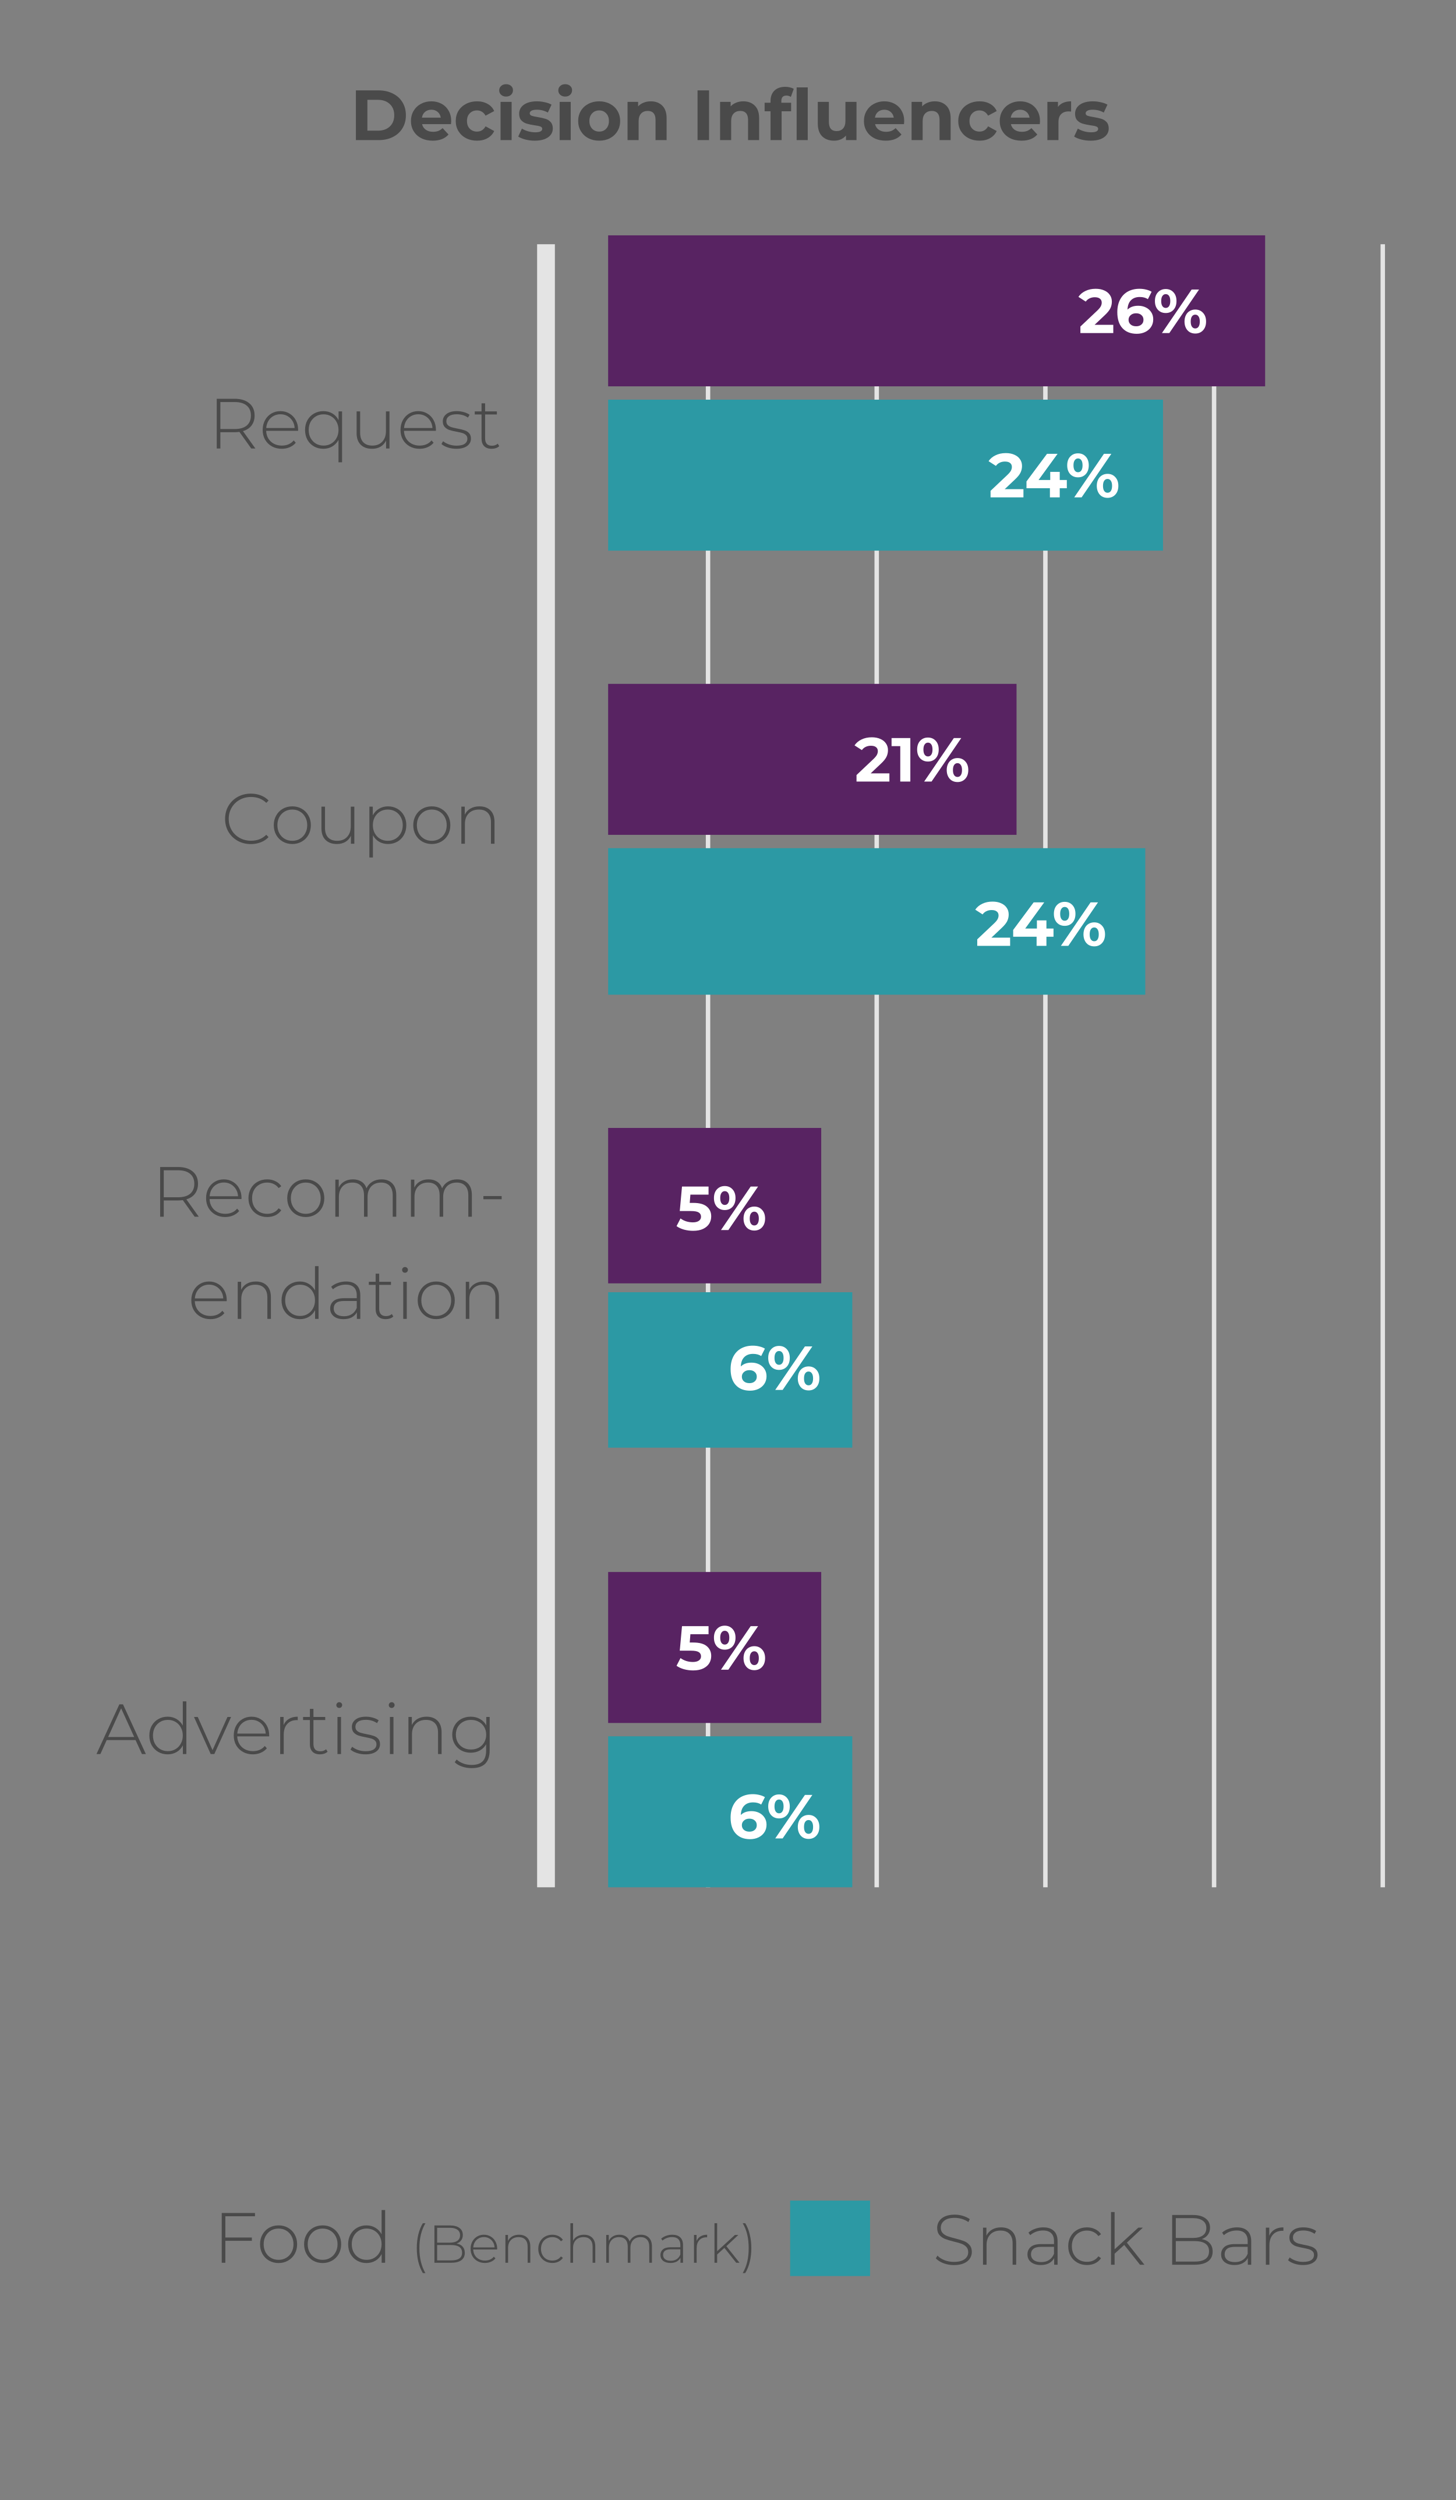<svg width="328" height="563" viewBox="0 0 328 563" fill="none" xmlns="http://www.w3.org/2000/svg">
<rect x="0" y="0" width="328" height="563" fill="#808080" stroke="none"/>
<g clip-path="url(#clip0_25_50)">
<path d="M214.896 510.08C214.075 510.08 213.291 509.941 212.544 509.664C211.808 509.376 211.232 509.008 210.816 508.56L211.184 507.952C211.579 508.368 212.107 508.709 212.768 508.976C213.44 509.232 214.144 509.36 214.88 509.36C215.947 509.36 216.752 509.157 217.296 508.752C217.84 508.347 218.112 507.819 218.112 507.168C218.112 506.667 217.968 506.267 217.68 505.968C217.392 505.669 217.035 505.44 216.608 505.28C216.181 505.12 215.605 504.955 214.88 504.784C214.059 504.581 213.397 504.384 212.896 504.192C212.405 504 211.984 503.707 211.632 503.312C211.291 502.907 211.12 502.368 211.12 501.696C211.12 501.152 211.264 500.656 211.552 500.208C211.84 499.749 212.277 499.387 212.864 499.12C213.461 498.853 214.203 498.72 215.088 498.72C215.707 498.72 216.315 498.811 216.912 498.992C217.509 499.173 218.027 499.419 218.464 499.728L218.16 500.384C217.712 500.075 217.216 499.84 216.672 499.68C216.139 499.52 215.611 499.44 215.088 499.44C214.053 499.44 213.269 499.648 212.736 500.064C212.203 500.48 211.936 501.019 211.936 501.68C211.936 502.181 212.08 502.581 212.368 502.88C212.656 503.179 213.013 503.408 213.44 503.568C213.867 503.728 214.448 503.899 215.184 504.08C216.005 504.283 216.661 504.48 217.152 504.672C217.643 504.864 218.059 505.157 218.4 505.552C218.752 505.936 218.928 506.459 218.928 507.12C218.928 507.664 218.779 508.16 218.48 508.608C218.192 509.056 217.744 509.413 217.136 509.68C216.528 509.947 215.781 510.08 214.896 510.08ZM225.526 501.584C226.571 501.584 227.398 501.888 228.006 502.496C228.614 503.104 228.918 503.979 228.918 505.12V510H228.118V505.184C228.118 504.245 227.878 503.531 227.398 503.04C226.929 502.549 226.267 502.304 225.414 502.304C224.433 502.304 223.659 502.597 223.094 503.184C222.529 503.771 222.246 504.56 222.246 505.552V510H221.446V501.648H222.214V503.456C222.502 502.869 222.929 502.411 223.494 502.08C224.07 501.749 224.747 501.584 225.526 501.584ZM235.028 501.584C236.062 501.584 236.857 501.851 237.412 502.384C237.966 502.907 238.244 503.68 238.244 504.704V510H237.476V508.512C237.209 509.003 236.82 509.387 236.308 509.664C235.796 509.931 235.182 510.064 234.468 510.064C233.54 510.064 232.804 509.845 232.26 509.408C231.726 508.971 231.46 508.395 231.46 507.68C231.46 506.987 231.705 506.427 232.196 506C232.697 505.563 233.492 505.344 234.58 505.344H237.444V504.672C237.444 503.893 237.23 503.301 236.804 502.896C236.388 502.491 235.774 502.288 234.964 502.288C234.409 502.288 233.876 502.384 233.364 502.576C232.862 502.768 232.436 503.024 232.084 503.344L231.684 502.768C232.1 502.395 232.601 502.107 233.188 501.904C233.774 501.691 234.388 501.584 235.028 501.584ZM234.58 509.408C235.273 509.408 235.86 509.248 236.34 508.928C236.83 508.608 237.198 508.144 237.444 507.536V505.968H234.596C233.774 505.968 233.177 506.117 232.804 506.416C232.441 506.715 232.26 507.125 232.26 507.648C232.26 508.192 232.462 508.624 232.868 508.944C233.273 509.253 233.844 509.408 234.58 509.408ZM244.867 510.064C244.057 510.064 243.331 509.883 242.691 509.52C242.051 509.157 241.55 508.656 241.187 508.016C240.825 507.365 240.643 506.635 240.643 505.824C240.643 505.003 240.825 504.272 241.187 503.632C241.55 502.981 242.051 502.48 242.691 502.128C243.331 501.765 244.057 501.584 244.867 501.584C245.539 501.584 246.147 501.717 246.691 501.984C247.246 502.24 247.694 502.619 248.035 503.12L247.443 503.552C247.145 503.136 246.771 502.827 246.323 502.624C245.886 502.411 245.401 502.304 244.867 502.304C244.217 502.304 243.63 502.453 243.107 502.752C242.595 503.04 242.19 503.451 241.891 503.984C241.603 504.517 241.459 505.131 241.459 505.824C241.459 506.517 241.603 507.131 241.891 507.664C242.19 508.197 242.595 508.613 243.107 508.912C243.63 509.2 244.217 509.344 244.867 509.344C245.401 509.344 245.886 509.243 246.323 509.04C246.771 508.827 247.145 508.512 247.443 508.096L248.035 508.528C247.694 509.029 247.246 509.413 246.691 509.68C246.147 509.936 245.539 510.064 244.867 510.064ZM253.266 505.536L251.09 507.52V510H250.29V498.128H251.09V506.528L256.434 501.648H257.458L253.858 505.024L257.81 510H256.818L253.266 505.536ZM270.717 504.224C271.517 504.373 272.125 504.688 272.541 505.168C272.968 505.648 273.181 506.272 273.181 507.04C273.181 507.989 272.835 508.72 272.141 509.232C271.448 509.744 270.419 510 269.053 510H264.061V498.8H268.733C269.949 498.8 270.893 499.051 271.565 499.552C272.248 500.043 272.589 500.747 272.589 501.664C272.589 502.304 272.419 502.843 272.077 503.28C271.747 503.717 271.293 504.032 270.717 504.224ZM264.877 499.504V503.968H268.701C269.683 503.968 270.435 503.781 270.957 503.408C271.491 503.024 271.757 502.464 271.757 501.728C271.757 501.003 271.491 500.453 270.957 500.08C270.435 499.696 269.683 499.504 268.701 499.504H264.877ZM269.053 509.296C270.141 509.296 270.963 509.109 271.517 508.736C272.083 508.352 272.365 507.765 272.365 506.976C272.365 506.187 272.083 505.605 271.517 505.232C270.963 504.859 270.141 504.672 269.053 504.672H264.877V509.296H269.053ZM278.653 501.584C279.687 501.584 280.482 501.851 281.037 502.384C281.591 502.907 281.869 503.68 281.869 504.704V510H281.101V508.512C280.834 509.003 280.445 509.387 279.933 509.664C279.421 509.931 278.807 510.064 278.093 510.064C277.165 510.064 276.429 509.845 275.885 509.408C275.351 508.971 275.085 508.395 275.085 507.68C275.085 506.987 275.33 506.427 275.821 506C276.322 505.563 277.117 505.344 278.205 505.344H281.069V504.672C281.069 503.893 280.855 503.301 280.429 502.896C280.013 502.491 279.399 502.288 278.589 502.288C278.034 502.288 277.501 502.384 276.989 502.576C276.487 502.768 276.061 503.024 275.709 503.344L275.309 502.768C275.725 502.395 276.226 502.107 276.813 501.904C277.399 501.691 278.013 501.584 278.653 501.584ZM278.205 509.408C278.898 509.408 279.485 509.248 279.965 508.928C280.455 508.608 280.823 508.144 281.069 507.536V505.968H278.221C277.399 505.968 276.802 506.117 276.429 506.416C276.066 506.715 275.885 507.125 275.885 507.648C275.885 508.192 276.087 508.624 276.493 508.944C276.898 509.253 277.469 509.408 278.205 509.408ZM285.933 503.472C286.189 502.864 286.589 502.4 287.133 502.08C287.677 501.749 288.338 501.584 289.117 501.584V502.368L288.925 502.352C287.997 502.352 287.271 502.645 286.749 503.232C286.226 503.808 285.965 504.613 285.965 505.648V510H285.165V501.648H285.933V503.472ZM293.511 510.064C292.839 510.064 292.199 509.963 291.591 509.76C290.983 509.557 290.508 509.301 290.167 508.992L290.535 508.352C290.876 508.64 291.314 508.88 291.847 509.072C292.391 509.264 292.956 509.36 293.543 509.36C294.386 509.36 295.004 509.221 295.399 508.944C295.804 508.667 296.007 508.283 296.007 507.792C296.007 507.44 295.895 507.163 295.671 506.96C295.458 506.757 295.191 506.608 294.871 506.512C294.551 506.416 294.108 506.315 293.543 506.208C292.882 506.091 292.348 505.963 291.943 505.824C291.538 505.685 291.191 505.461 290.903 505.152C290.615 504.843 290.471 504.416 290.471 503.872C290.471 503.211 290.743 502.667 291.287 502.24C291.842 501.803 292.626 501.584 293.639 501.584C294.172 501.584 294.7 501.659 295.223 501.808C295.746 501.957 296.172 502.155 296.503 502.4L296.135 503.04C295.794 502.795 295.404 502.608 294.967 502.48C294.53 502.352 294.082 502.288 293.623 502.288C292.844 502.288 292.258 502.432 291.863 502.72C291.468 503.008 291.271 503.387 291.271 503.856C291.271 504.229 291.383 504.523 291.607 504.736C291.831 504.939 292.103 505.093 292.423 505.2C292.754 505.296 293.212 505.403 293.799 505.52C294.45 505.637 294.972 505.765 295.367 505.904C295.772 506.032 296.114 506.245 296.391 506.544C296.668 506.843 296.807 507.253 296.807 507.776C296.807 508.469 296.519 509.024 295.943 509.44C295.367 509.856 294.556 510.064 293.511 510.064Z" fill="#4A4A4A"/>
<path d="M50.768 499.089V503.873H56.736V504.609H50.768V509.553H49.952V498.353H57.44V499.089H50.768ZM62.757 509.617C61.968 509.617 61.253 509.436 60.613 509.073C59.983 508.71 59.487 508.209 59.125 507.569C58.762 506.918 58.581 506.188 58.581 505.377C58.581 504.566 58.762 503.841 59.125 503.201C59.487 502.55 59.983 502.044 60.613 501.681C61.253 501.318 61.968 501.137 62.757 501.137C63.546 501.137 64.255 501.318 64.885 501.681C65.525 502.044 66.026 502.55 66.389 503.201C66.751 503.841 66.933 504.566 66.933 505.377C66.933 506.188 66.751 506.918 66.389 507.569C66.026 508.209 65.525 508.71 64.885 509.073C64.255 509.436 63.546 509.617 62.757 509.617ZM62.757 508.897C63.397 508.897 63.968 508.748 64.469 508.449C64.981 508.15 65.381 507.734 65.669 507.201C65.968 506.668 66.117 506.06 66.117 505.377C66.117 504.694 65.968 504.086 65.669 503.553C65.381 503.02 64.981 502.604 64.469 502.305C63.968 502.006 63.397 501.857 62.757 501.857C62.117 501.857 61.541 502.006 61.029 502.305C60.528 502.604 60.127 503.02 59.829 503.553C59.541 504.086 59.397 504.694 59.397 505.377C59.397 506.06 59.541 506.668 59.829 507.201C60.127 507.734 60.528 508.15 61.029 508.449C61.541 508.748 62.117 508.897 62.757 508.897ZM72.679 509.617C71.889 509.617 71.175 509.436 70.535 509.073C69.905 508.71 69.409 508.209 69.047 507.569C68.684 506.918 68.503 506.188 68.503 505.377C68.503 504.566 68.684 503.841 69.047 503.201C69.409 502.55 69.905 502.044 70.535 501.681C71.175 501.318 71.889 501.137 72.679 501.137C73.468 501.137 74.177 501.318 74.807 501.681C75.447 502.044 75.948 502.55 76.311 503.201C76.673 503.841 76.855 504.566 76.855 505.377C76.855 506.188 76.673 506.918 76.311 507.569C75.948 508.209 75.447 508.71 74.807 509.073C74.177 509.436 73.468 509.617 72.679 509.617ZM72.679 508.897C73.319 508.897 73.889 508.748 74.391 508.449C74.903 508.15 75.303 507.734 75.591 507.201C75.889 506.668 76.039 506.06 76.039 505.377C76.039 504.694 75.889 504.086 75.591 503.553C75.303 503.02 74.903 502.604 74.391 502.305C73.889 502.006 73.319 501.857 72.679 501.857C72.039 501.857 71.463 502.006 70.951 502.305C70.449 502.604 70.049 503.02 69.751 503.553C69.463 504.086 69.319 504.694 69.319 505.377C69.319 506.06 69.463 506.668 69.751 507.201C70.049 507.734 70.449 508.15 70.951 508.449C71.463 508.748 72.039 508.897 72.679 508.897ZM86.761 497.681V509.553H85.977V507.585C85.646 508.236 85.182 508.737 84.585 509.089C83.987 509.441 83.31 509.617 82.553 509.617C81.774 509.617 81.07 509.436 80.441 509.073C79.811 508.71 79.315 508.209 78.953 507.569C78.601 506.929 78.425 506.198 78.425 505.377C78.425 504.556 78.601 503.825 78.953 503.185C79.315 502.534 79.811 502.033 80.441 501.681C81.07 501.318 81.774 501.137 82.553 501.137C83.299 501.137 83.966 501.313 84.553 501.665C85.15 502.017 85.619 502.508 85.961 503.137V497.681H86.761ZM82.601 508.897C83.241 508.897 83.811 508.748 84.313 508.449C84.825 508.15 85.225 507.734 85.513 507.201C85.811 506.668 85.961 506.06 85.961 505.377C85.961 504.694 85.811 504.086 85.513 503.553C85.225 503.02 84.825 502.604 84.313 502.305C83.811 502.006 83.241 501.857 82.601 501.857C81.961 501.857 81.385 502.006 80.873 502.305C80.371 502.604 79.971 503.02 79.673 503.553C79.385 504.086 79.241 504.694 79.241 505.377C79.241 506.06 79.385 506.668 79.673 507.201C79.971 507.734 80.371 508.15 80.873 508.449C81.385 508.748 81.961 508.897 82.601 508.897ZM95.259 511.881C94.819 511.145 94.479 510.301 94.239 509.349C94.007 508.397 93.891 507.369 93.891 506.265C93.891 505.161 94.007 504.129 94.239 503.169C94.479 502.201 94.819 501.361 95.259 500.649H95.835C94.931 502.193 94.479 504.065 94.479 506.265C94.479 508.465 94.931 510.337 95.835 511.881H95.259ZM102.858 505.221C103.458 505.333 103.914 505.569 104.226 505.929C104.546 506.289 104.706 506.757 104.706 507.333C104.706 508.045 104.446 508.593 103.926 508.977C103.406 509.361 102.634 509.553 101.61 509.553H97.866V501.153H101.37C102.282 501.153 102.99 501.341 103.494 501.717C104.006 502.085 104.262 502.613 104.262 503.301C104.262 503.781 104.134 504.185 103.878 504.513C103.63 504.841 103.29 505.077 102.858 505.221ZM98.478 501.681V505.029H101.346C102.082 505.029 102.646 504.889 103.038 504.609C103.438 504.321 103.638 503.901 103.638 503.349C103.638 502.805 103.438 502.393 103.038 502.113C102.646 501.825 102.082 501.681 101.346 501.681H98.478ZM101.61 509.025C102.426 509.025 103.042 508.885 103.458 508.605C103.882 508.317 104.094 507.877 104.094 507.285C104.094 506.693 103.882 506.257 103.458 505.977C103.042 505.697 102.426 505.557 101.61 505.557H98.478V509.025H101.61ZM111.99 506.565H106.602C106.618 507.053 106.742 507.489 106.974 507.873C107.206 508.249 107.518 508.541 107.91 508.749C108.31 508.957 108.758 509.061 109.254 509.061C109.662 509.061 110.038 508.989 110.382 508.845C110.734 508.693 111.026 508.473 111.258 508.185L111.606 508.581C111.334 508.909 110.99 509.161 110.574 509.337C110.166 509.513 109.722 509.601 109.242 509.601C108.618 509.601 108.062 509.465 107.574 509.193C107.086 508.921 106.702 508.545 106.422 508.065C106.15 507.585 106.014 507.037 106.014 506.421C106.014 505.813 106.142 505.269 106.398 504.789C106.662 504.301 107.022 503.921 107.478 503.649C107.934 503.377 108.446 503.241 109.014 503.241C109.582 503.241 110.09 503.377 110.538 503.649C110.994 503.913 111.35 504.285 111.606 504.765C111.87 505.245 112.002 505.789 112.002 506.397L111.99 506.565ZM109.014 503.769C108.574 503.769 108.178 503.869 107.826 504.069C107.474 504.261 107.19 504.537 106.974 504.897C106.766 505.249 106.646 505.649 106.614 506.097H111.414C111.39 505.649 111.27 505.249 111.054 504.897C110.838 504.545 110.554 504.269 110.202 504.069C109.85 503.869 109.454 503.769 109.014 503.769ZM116.918 503.241C117.702 503.241 118.322 503.469 118.778 503.925C119.234 504.381 119.462 505.037 119.462 505.893V509.553H118.862V505.941C118.862 505.237 118.682 504.701 118.322 504.333C117.97 503.965 117.474 503.781 116.834 503.781C116.098 503.781 115.518 504.001 115.094 504.441C114.67 504.881 114.458 505.473 114.458 506.217V509.553H113.858V503.289H114.434V504.645C114.65 504.205 114.97 503.861 115.394 503.613C115.826 503.365 116.334 503.241 116.918 503.241ZM124.428 509.601C123.82 509.601 123.276 509.465 122.796 509.193C122.316 508.921 121.94 508.545 121.668 508.065C121.396 507.577 121.26 507.029 121.26 506.421C121.26 505.805 121.396 505.257 121.668 504.777C121.94 504.289 122.316 503.913 122.796 503.649C123.276 503.377 123.82 503.241 124.428 503.241C124.932 503.241 125.388 503.341 125.796 503.541C126.212 503.733 126.548 504.017 126.804 504.393L126.36 504.717C126.136 504.405 125.856 504.173 125.52 504.021C125.192 503.861 124.828 503.781 124.428 503.781C123.94 503.781 123.5 503.893 123.108 504.117C122.724 504.333 122.42 504.641 122.196 505.041C121.98 505.441 121.872 505.901 121.872 506.421C121.872 506.941 121.98 507.401 122.196 507.801C122.42 508.201 122.724 508.513 123.108 508.737C123.5 508.953 123.94 509.061 124.428 509.061C124.828 509.061 125.192 508.985 125.52 508.833C125.856 508.673 126.136 508.437 126.36 508.125L126.804 508.449C126.548 508.825 126.212 509.113 125.796 509.313C125.388 509.505 124.932 509.601 124.428 509.601ZM131.555 503.241C132.339 503.241 132.959 503.469 133.415 503.925C133.871 504.381 134.099 505.037 134.099 505.893V509.553H133.499V505.941C133.499 505.237 133.319 504.701 132.959 504.333C132.607 503.965 132.111 503.781 131.471 503.781C130.735 503.781 130.155 504.001 129.731 504.441C129.307 504.881 129.095 505.473 129.095 506.217V509.553H128.495V500.649H129.095V504.597C129.311 504.165 129.631 503.833 130.055 503.601C130.479 503.361 130.979 503.241 131.555 503.241ZM144.369 503.241C145.145 503.241 145.753 503.469 146.193 503.925C146.641 504.381 146.865 505.037 146.865 505.893V509.553H146.265V505.941C146.265 505.237 146.093 504.701 145.749 504.333C145.405 503.965 144.925 503.781 144.309 503.781C143.605 503.781 143.045 504.001 142.629 504.441C142.221 504.881 142.017 505.473 142.017 506.217V509.553H141.417V505.941C141.417 505.237 141.245 504.701 140.901 504.333C140.557 503.965 140.077 503.781 139.461 503.781C138.757 503.781 138.197 504.001 137.781 504.441C137.373 504.881 137.169 505.473 137.169 506.217V509.553H136.569V503.289H137.145V504.633C137.353 504.193 137.661 503.853 138.069 503.613C138.485 503.365 138.977 503.241 139.545 503.241C140.113 503.241 140.593 503.369 140.985 503.625C141.385 503.881 141.669 504.257 141.837 504.753C142.045 504.289 142.369 503.921 142.809 503.649C143.257 503.377 143.777 503.241 144.369 503.241ZM151.454 503.241C152.23 503.241 152.826 503.441 153.242 503.841C153.658 504.233 153.866 504.813 153.866 505.581V509.553H153.29V508.437C153.09 508.805 152.798 509.093 152.414 509.301C152.03 509.501 151.57 509.601 151.034 509.601C150.338 509.601 149.786 509.437 149.378 509.109C148.978 508.781 148.778 508.349 148.778 507.813C148.778 507.293 148.962 506.873 149.33 506.553C149.706 506.225 150.302 506.061 151.118 506.061H153.266V505.557C153.266 504.973 153.106 504.529 152.786 504.225C152.474 503.921 152.014 503.769 151.406 503.769C150.99 503.769 150.59 503.841 150.206 503.985C149.83 504.129 149.51 504.321 149.246 504.561L148.946 504.129C149.258 503.849 149.634 503.633 150.074 503.481C150.514 503.321 150.974 503.241 151.454 503.241ZM151.118 509.109C151.638 509.109 152.078 508.989 152.438 508.749C152.806 508.509 153.082 508.161 153.266 507.705V506.529H151.13C150.514 506.529 150.066 506.641 149.786 506.865C149.514 507.089 149.378 507.397 149.378 507.789C149.378 508.197 149.53 508.521 149.834 508.761C150.138 508.993 150.566 509.109 151.118 509.109ZM156.914 504.657C157.106 504.201 157.406 503.853 157.814 503.613C158.222 503.365 158.718 503.241 159.302 503.241V503.829L159.158 503.817C158.462 503.817 157.918 504.037 157.526 504.477C157.134 504.909 156.938 505.513 156.938 506.289V509.553H156.338V503.289H156.914V504.657ZM163.188 506.205L161.556 507.693V509.553H160.956V500.649H161.556V506.949L165.564 503.289H166.332L163.632 505.821L166.596 509.553H165.852L163.188 506.205ZM167.314 511.881C167.778 511.097 168.118 510.241 168.334 509.313C168.55 508.385 168.658 507.369 168.658 506.265C168.658 505.161 168.55 504.145 168.334 503.217C168.118 502.289 167.778 501.433 167.314 500.649H167.878C168.326 501.361 168.666 502.201 168.898 503.169C169.138 504.129 169.258 505.161 169.258 506.265C169.258 507.369 169.138 508.401 168.898 509.361C168.666 510.313 168.326 511.153 167.878 511.881H167.314Z" fill="#4A4A4A"/>
<rect x="178" y="495.553" width="18" height="17" fill="#2C99A4"/>
<path d="M80.172 20.353H85.26C86.476 20.353 87.548 20.588 88.476 21.057C89.414 21.516 90.14 22.166 90.652 23.009C91.174 23.852 91.436 24.833 91.436 25.953C91.436 27.073 91.174 28.054 90.652 28.897C90.14 29.74 89.414 30.396 88.476 30.865C87.548 31.324 86.476 31.553 85.26 31.553H80.172V20.353ZM85.132 29.425C86.252 29.425 87.142 29.116 87.804 28.497C88.476 27.868 88.812 27.02 88.812 25.953C88.812 24.886 88.476 24.044 87.804 23.425C87.142 22.796 86.252 22.481 85.132 22.481H82.764V29.425H85.132ZM101.647 27.281C101.647 27.313 101.631 27.537 101.599 27.953H95.087C95.204 28.486 95.481 28.908 95.918 29.217C96.356 29.526 96.9 29.681 97.55 29.681C97.999 29.681 98.393 29.617 98.734 29.489C99.087 29.35 99.412 29.137 99.71 28.849L101.039 30.289C100.228 31.217 99.044 31.681 97.487 31.681C96.516 31.681 95.657 31.494 94.91 31.121C94.164 30.737 93.588 30.209 93.183 29.537C92.777 28.865 92.575 28.102 92.575 27.249C92.575 26.406 92.772 25.649 93.166 24.977C93.572 24.294 94.121 23.766 94.814 23.393C95.519 23.009 96.302 22.817 97.166 22.817C98.009 22.817 98.772 22.998 99.454 23.361C100.137 23.724 100.671 24.246 101.055 24.929C101.449 25.601 101.647 26.385 101.647 27.281ZM97.183 24.705C96.617 24.705 96.142 24.865 95.758 25.185C95.374 25.505 95.14 25.942 95.055 26.497H99.294C99.209 25.953 98.975 25.521 98.591 25.201C98.207 24.87 97.737 24.705 97.183 24.705ZM107.468 31.681C106.551 31.681 105.724 31.494 104.988 31.121C104.263 30.737 103.692 30.209 103.276 29.537C102.871 28.865 102.668 28.102 102.668 27.249C102.668 26.396 102.871 25.633 103.276 24.961C103.692 24.289 104.263 23.766 104.988 23.393C105.724 23.009 106.551 22.817 107.468 22.817C108.375 22.817 109.164 23.009 109.836 23.393C110.519 23.766 111.015 24.305 111.324 25.009L109.388 26.049C108.94 25.26 108.295 24.865 107.452 24.865C106.802 24.865 106.263 25.078 105.836 25.505C105.41 25.932 105.196 26.513 105.196 27.249C105.196 27.985 105.41 28.566 105.836 28.993C106.263 29.42 106.802 29.633 107.452 29.633C108.306 29.633 108.951 29.238 109.388 28.449L111.324 29.505C111.015 30.188 110.519 30.721 109.836 31.105C109.164 31.489 108.375 31.681 107.468 31.681ZM112.761 22.945H115.257V31.553H112.761V22.945ZM114.009 21.745C113.551 21.745 113.177 21.612 112.889 21.345C112.601 21.078 112.457 20.748 112.457 20.353C112.457 19.958 112.601 19.628 112.889 19.361C113.177 19.094 113.551 18.961 114.009 18.961C114.468 18.961 114.841 19.089 115.129 19.345C115.417 19.601 115.561 19.921 115.561 20.305C115.561 20.721 115.417 21.068 115.129 21.345C114.841 21.612 114.468 21.745 114.009 21.745ZM120.47 31.681C119.755 31.681 119.057 31.596 118.374 31.425C117.691 31.244 117.147 31.02 116.742 30.753L117.574 28.961C117.958 29.206 118.422 29.409 118.966 29.569C119.51 29.718 120.043 29.793 120.566 29.793C121.622 29.793 122.15 29.532 122.15 29.009C122.15 28.764 122.006 28.588 121.718 28.481C121.43 28.374 120.987 28.284 120.39 28.209C119.686 28.102 119.105 27.98 118.646 27.841C118.187 27.702 117.787 27.457 117.446 27.105C117.115 26.753 116.95 26.252 116.95 25.601C116.95 25.057 117.105 24.577 117.414 24.161C117.734 23.734 118.193 23.404 118.79 23.169C119.398 22.934 120.113 22.817 120.934 22.817C121.542 22.817 122.145 22.886 122.742 23.025C123.35 23.153 123.851 23.334 124.246 23.569L123.414 25.345C122.657 24.918 121.83 24.705 120.934 24.705C120.401 24.705 120.001 24.78 119.734 24.929C119.467 25.078 119.334 25.27 119.334 25.505C119.334 25.772 119.478 25.958 119.766 26.065C120.054 26.172 120.513 26.273 121.142 26.369C121.846 26.486 122.422 26.614 122.87 26.753C123.318 26.881 123.707 27.121 124.038 27.473C124.369 27.825 124.534 28.316 124.534 28.945C124.534 29.478 124.374 29.953 124.054 30.369C123.734 30.785 123.265 31.11 122.646 31.345C122.038 31.569 121.313 31.681 120.47 31.681ZM126.074 22.945H128.57V31.553H126.074V22.945ZM127.322 21.745C126.863 21.745 126.49 21.612 126.202 21.345C125.914 21.078 125.77 20.748 125.77 20.353C125.77 19.958 125.914 19.628 126.202 19.361C126.49 19.094 126.863 18.961 127.322 18.961C127.781 18.961 128.154 19.089 128.442 19.345C128.73 19.601 128.874 19.921 128.874 20.305C128.874 20.721 128.73 21.068 128.442 21.345C128.154 21.612 127.781 21.745 127.322 21.745ZM134.982 31.681C134.076 31.681 133.26 31.494 132.534 31.121C131.82 30.737 131.26 30.209 130.854 29.537C130.449 28.865 130.246 28.102 130.246 27.249C130.246 26.396 130.449 25.633 130.854 24.961C131.26 24.289 131.82 23.766 132.534 23.393C133.26 23.009 134.076 22.817 134.982 22.817C135.889 22.817 136.7 23.009 137.414 23.393C138.129 23.766 138.689 24.289 139.094 24.961C139.5 25.633 139.702 26.396 139.702 27.249C139.702 28.102 139.5 28.865 139.094 29.537C138.689 30.209 138.129 30.737 137.414 31.121C136.7 31.494 135.889 31.681 134.982 31.681ZM134.982 29.633C135.622 29.633 136.145 29.42 136.55 28.993C136.966 28.556 137.174 27.974 137.174 27.249C137.174 26.524 136.966 25.948 136.55 25.521C136.145 25.084 135.622 24.865 134.982 24.865C134.342 24.865 133.814 25.084 133.398 25.521C132.982 25.948 132.774 26.524 132.774 27.249C132.774 27.974 132.982 28.556 133.398 28.993C133.814 29.42 134.342 29.633 134.982 29.633ZM146.603 22.817C147.669 22.817 148.528 23.137 149.179 23.777C149.84 24.417 150.171 25.366 150.171 26.625V31.553H147.675V27.009C147.675 26.326 147.525 25.82 147.227 25.489C146.928 25.148 146.496 24.977 145.931 24.977C145.301 24.977 144.8 25.174 144.427 25.569C144.053 25.953 143.867 26.529 143.867 27.297V31.553H141.371V22.945H143.755V23.953C144.085 23.59 144.496 23.313 144.987 23.121C145.477 22.918 146.016 22.817 146.603 22.817ZM157.141 20.353H159.733V31.553H157.141V20.353ZM167.447 22.817C168.513 22.817 169.372 23.137 170.023 23.777C170.684 24.417 171.015 25.366 171.015 26.625V31.553H168.519V27.009C168.519 26.326 168.369 25.82 168.071 25.489C167.772 25.148 167.34 24.977 166.775 24.977C166.145 24.977 165.644 25.174 165.271 25.569C164.897 25.953 164.711 26.529 164.711 27.297V31.553H162.215V22.945H164.599V23.953C164.929 23.59 165.34 23.313 165.831 23.121C166.321 22.918 166.86 22.817 167.447 22.817ZM176.013 23.137H178.221V25.057H176.077V31.553H173.581V25.057H172.253V23.137H173.581V22.753C173.581 21.772 173.869 20.993 174.445 20.417C175.032 19.841 175.853 19.553 176.909 19.553C177.282 19.553 177.634 19.596 177.965 19.681C178.306 19.756 178.589 19.868 178.813 20.017L178.157 21.825C177.869 21.622 177.533 21.521 177.149 21.521C176.392 21.521 176.013 21.937 176.013 22.769V23.137ZM179.465 19.681H181.961V31.553H179.465V19.681ZM192.949 22.945V31.553H190.581V30.529C190.25 30.902 189.856 31.19 189.397 31.393C188.938 31.585 188.442 31.681 187.909 31.681C186.778 31.681 185.882 31.356 185.221 30.705C184.56 30.054 184.229 29.089 184.229 27.809V22.945H186.725V27.441C186.725 28.828 187.306 29.521 188.469 29.521C189.066 29.521 189.546 29.329 189.909 28.945C190.272 28.55 190.453 27.969 190.453 27.201V22.945H192.949ZM203.693 27.281C203.693 27.313 203.677 27.537 203.645 27.953H197.133C197.251 28.486 197.528 28.908 197.965 29.217C198.403 29.526 198.947 29.681 199.597 29.681C200.045 29.681 200.44 29.617 200.781 29.489C201.133 29.35 201.459 29.137 201.757 28.849L203.085 30.289C202.275 31.217 201.091 31.681 199.533 31.681C198.563 31.681 197.704 31.494 196.957 31.121C196.211 30.737 195.635 30.209 195.229 29.537C194.824 28.865 194.621 28.102 194.621 27.249C194.621 26.406 194.819 25.649 195.213 24.977C195.619 24.294 196.168 23.766 196.861 23.393C197.565 23.009 198.349 22.817 199.213 22.817C200.056 22.817 200.819 22.998 201.501 23.361C202.184 23.724 202.717 24.246 203.101 24.929C203.496 25.601 203.693 26.385 203.693 27.281ZM199.229 24.705C198.664 24.705 198.189 24.865 197.805 25.185C197.421 25.505 197.187 25.942 197.101 26.497H201.341C201.256 25.953 201.021 25.521 200.637 25.201C200.253 24.87 199.784 24.705 199.229 24.705ZM210.587 22.817C211.654 22.817 212.512 23.137 213.163 23.777C213.824 24.417 214.155 25.366 214.155 26.625V31.553H211.659V27.009C211.659 26.326 211.51 25.82 211.211 25.489C210.912 25.148 210.48 24.977 209.915 24.977C209.286 24.977 208.784 25.174 208.411 25.569C208.038 25.953 207.851 26.529 207.851 27.297V31.553H205.355V22.945H207.739V23.953C208.07 23.59 208.48 23.313 208.971 23.121C209.462 22.918 210 22.817 210.587 22.817ZM220.671 31.681C219.754 31.681 218.927 31.494 218.191 31.121C217.466 30.737 216.895 30.209 216.479 29.537C216.074 28.865 215.871 28.102 215.871 27.249C215.871 26.396 216.074 25.633 216.479 24.961C216.895 24.289 217.466 23.766 218.191 23.393C218.927 23.009 219.754 22.817 220.671 22.817C221.578 22.817 222.367 23.009 223.039 23.393C223.722 23.766 224.218 24.305 224.527 25.009L222.591 26.049C222.143 25.26 221.498 24.865 220.655 24.865C220.005 24.865 219.466 25.078 219.039 25.505C218.613 25.932 218.399 26.513 218.399 27.249C218.399 27.985 218.613 28.566 219.039 28.993C219.466 29.42 220.005 29.633 220.655 29.633C221.509 29.633 222.154 29.238 222.591 28.449L224.527 29.505C224.218 30.188 223.722 30.721 223.039 31.105C222.367 31.489 221.578 31.681 220.671 31.681ZM234.287 27.281C234.287 27.313 234.271 27.537 234.239 27.953H227.727C227.844 28.486 228.122 28.908 228.559 29.217C228.996 29.526 229.54 29.681 230.191 29.681C230.639 29.681 231.034 29.617 231.375 29.489C231.727 29.35 232.052 29.137 232.351 28.849L233.679 30.289C232.868 31.217 231.684 31.681 230.127 31.681C229.156 31.681 228.298 31.494 227.551 31.121C226.804 30.737 226.228 30.209 225.823 29.537C225.418 28.865 225.215 28.102 225.215 27.249C225.215 26.406 225.412 25.649 225.807 24.977C226.212 24.294 226.762 23.766 227.455 23.393C228.159 23.009 228.943 22.817 229.807 22.817C230.65 22.817 231.412 22.998 232.095 23.361C232.778 23.724 233.311 24.246 233.695 24.929C234.09 25.601 234.287 26.385 234.287 27.281ZM229.823 24.705C229.258 24.705 228.783 24.865 228.399 25.185C228.015 25.505 227.78 25.942 227.695 26.497H231.935C231.85 25.953 231.615 25.521 231.231 25.201C230.847 24.87 230.378 24.705 229.823 24.705ZM238.333 24.081C238.632 23.665 239.032 23.35 239.533 23.137C240.045 22.924 240.632 22.817 241.293 22.817V25.121C241.016 25.1 240.829 25.089 240.733 25.089C240.018 25.089 239.458 25.292 239.053 25.697C238.648 26.092 238.445 26.689 238.445 27.489V31.553H235.949V22.945H238.333V24.081ZM245.704 31.681C244.99 31.681 244.291 31.596 243.608 31.425C242.926 31.244 242.382 31.02 241.976 30.753L242.808 28.961C243.192 29.206 243.656 29.409 244.2 29.569C244.744 29.718 245.278 29.793 245.8 29.793C246.856 29.793 247.384 29.532 247.384 29.009C247.384 28.764 247.24 28.588 246.952 28.481C246.664 28.374 246.222 28.284 245.624 28.209C244.92 28.102 244.339 27.98 243.88 27.841C243.422 27.702 243.022 27.457 242.68 27.105C242.35 26.753 242.184 26.252 242.184 25.601C242.184 25.057 242.339 24.577 242.648 24.161C242.968 23.734 243.427 23.404 244.024 23.169C244.632 22.934 245.347 22.817 246.168 22.817C246.776 22.817 247.379 22.886 247.976 23.025C248.584 23.153 249.086 23.334 249.48 23.569L248.648 25.345C247.891 24.918 247.064 24.705 246.168 24.705C245.635 24.705 245.235 24.78 244.968 24.929C244.702 25.078 244.568 25.27 244.568 25.505C244.568 25.772 244.712 25.958 245 26.065C245.288 26.172 245.747 26.273 246.376 26.369C247.08 26.486 247.656 26.614 248.104 26.753C248.552 26.881 248.942 27.121 249.272 27.473C249.603 27.825 249.768 28.316 249.768 28.945C249.768 29.478 249.608 29.953 249.288 30.369C248.968 30.785 248.499 31.11 247.88 31.345C247.272 31.569 246.547 31.681 245.704 31.681Z" fill="#4A4A4A"/>
<line x1="311.5" y1="55" x2="311.5" y2="425" stroke="#E4E4E4"/>
<line x1="235.5" y1="55" x2="235.5" y2="425" stroke="#E4E4E4"/>
<line x1="159.5" y1="55" x2="159.5" y2="425" stroke="#E4E4E4"/>
<line x1="273.5" y1="55" x2="273.5" y2="425" stroke="#E4E4E4"/>
<line x1="197.5" y1="55" x2="197.5" y2="425" stroke="#E4E4E4"/>
<line x1="123" y1="55" x2="123" y2="425" stroke="#E4E4E4" stroke-width="4"/>
<rect x="137" y="154" width="92" height="34" fill="#582362"/>
<rect x="137" y="90" width="125" height="34" fill="#2C99A4"/>
<rect x="137" y="53" width="148" height="34" fill="#582362"/>
<rect x="137" y="191" width="121" height="33" fill="#2C99A4"/>
<rect x="137" y="254" width="48" height="35" fill="#582362"/>
<rect x="137" y="291" width="55" height="35" fill="#2C99A4"/>
<rect x="137" y="354" width="48" height="34" fill="#582362"/>
<rect x="137" y="391" width="55" height="34" fill="#2C99A4"/>
<path d="M56.603 101L53.931 97.256C53.536 97.309 53.174 97.336 52.843 97.336H49.643V101H48.827L48.827 89.8H52.843C54.251 89.8 55.355 90.136 56.155 90.808C56.955 91.469 57.355 92.392 57.355 93.576C57.355 94.461 57.126 95.208 56.667 95.816C56.219 96.413 55.574 96.835 54.731 97.08L57.531 101H56.603ZM52.843 96.616C54.038 96.616 54.95 96.355 55.579 95.832C56.208 95.299 56.523 94.547 56.523 93.576C56.523 92.605 56.208 91.859 55.579 91.336C54.95 90.803 54.038 90.536 52.843 90.536H49.643L49.643 96.616H52.843ZM67.143 97.016L59.959 97.016C59.98 97.667 60.145 98.248 60.455 98.76C60.764 99.261 61.18 99.651 61.703 99.928C62.236 100.205 62.833 100.344 63.495 100.344C64.039 100.344 64.54 100.248 64.999 100.056C65.468 99.853 65.857 99.56 66.167 99.176L66.631 99.704C66.268 100.141 65.809 100.477 65.255 100.712C64.711 100.947 64.119 101.064 63.479 101.064C62.647 101.064 61.905 100.883 61.255 100.52C60.604 100.157 60.092 99.656 59.719 99.016C59.356 98.376 59.175 97.645 59.175 96.824C59.175 96.013 59.345 95.288 59.687 94.648C60.039 93.997 60.519 93.491 61.127 93.128C61.735 92.765 62.417 92.584 63.175 92.584C63.932 92.584 64.609 92.765 65.207 93.128C65.815 93.48 66.289 93.976 66.631 94.616C66.983 95.256 67.159 95.981 67.159 96.792L67.143 97.016ZM63.175 93.288C62.588 93.288 62.06 93.421 61.591 93.688C61.121 93.944 60.743 94.312 60.455 94.792C60.177 95.261 60.017 95.795 59.975 96.392L66.375 96.392C66.343 95.795 66.183 95.261 65.895 94.792C65.607 94.323 65.228 93.955 64.759 93.688C64.289 93.421 63.761 93.288 63.175 93.288ZM77.058 92.648V104.104H76.257V99.064C75.916 99.693 75.447 100.184 74.85 100.536C74.263 100.888 73.596 101.064 72.85 101.064C72.071 101.064 71.367 100.888 70.737 100.536C70.108 100.173 69.612 99.672 69.249 99.032C68.897 98.381 68.722 97.645 68.722 96.824C68.722 96.003 68.897 95.272 69.249 94.632C69.612 93.992 70.108 93.491 70.737 93.128C71.367 92.765 72.071 92.584 72.85 92.584C73.607 92.584 74.284 92.76 74.882 93.112C75.479 93.464 75.943 93.965 76.273 94.616V92.648H77.058ZM72.897 100.344C73.537 100.344 74.108 100.195 74.609 99.896C75.121 99.597 75.522 99.181 75.809 98.648C76.108 98.115 76.257 97.507 76.257 96.824C76.257 96.141 76.108 95.533 75.809 95C75.522 94.467 75.121 94.051 74.609 93.752C74.108 93.453 73.537 93.304 72.897 93.304C72.257 93.304 71.681 93.453 71.169 93.752C70.668 94.051 70.268 94.467 69.969 95C69.681 95.533 69.537 96.141 69.537 96.824C69.537 97.507 69.681 98.115 69.969 98.648C70.268 99.181 70.668 99.597 71.169 99.896C71.681 100.195 72.257 100.344 72.897 100.344ZM87.742 92.648L87.742 101H86.974V99.208C86.697 99.795 86.286 100.253 85.742 100.584C85.198 100.904 84.558 101.064 83.822 101.064C82.734 101.064 81.881 100.76 81.262 100.152C80.644 99.544 80.334 98.669 80.334 97.528V92.648H81.134V97.464C81.134 98.403 81.374 99.117 81.854 99.608C82.334 100.099 83.012 100.344 83.886 100.344C84.825 100.344 85.566 100.051 86.11 99.464C86.665 98.877 86.942 98.088 86.942 97.096L86.942 92.648H87.742ZM98.189 97.016H91.005C91.027 97.667 91.192 98.248 91.501 98.76C91.811 99.261 92.227 99.651 92.749 99.928C93.283 100.205 93.88 100.344 94.541 100.344C95.085 100.344 95.587 100.248 96.046 100.056C96.515 99.853 96.904 99.56 97.213 99.176L97.677 99.704C97.315 100.141 96.856 100.477 96.302 100.712C95.757 100.947 95.165 101.064 94.525 101.064C93.694 101.064 92.952 100.883 92.302 100.52C91.651 100.157 91.139 99.656 90.766 99.016C90.403 98.376 90.222 97.645 90.222 96.824C90.222 96.013 90.392 95.288 90.734 94.648C91.085 93.997 91.566 93.491 92.174 93.128C92.781 92.765 93.464 92.584 94.222 92.584C94.979 92.584 95.656 92.765 96.254 93.128C96.862 93.48 97.336 93.976 97.677 94.616C98.029 95.256 98.206 95.981 98.206 96.792L98.189 97.016ZM94.222 93.288C93.635 93.288 93.107 93.421 92.638 93.688C92.168 93.944 91.79 94.312 91.501 94.792C91.224 95.261 91.064 95.795 91.022 96.392H97.421C97.389 95.795 97.23 95.261 96.942 94.792C96.653 94.323 96.275 93.955 95.805 93.688C95.336 93.421 94.808 93.288 94.222 93.288ZM102.792 101.064C102.12 101.064 101.48 100.963 100.872 100.76C100.264 100.557 99.79 100.301 99.448 99.992L99.816 99.352C100.158 99.64 100.595 99.88 101.128 100.072C101.672 100.264 102.238 100.36 102.824 100.36C103.667 100.36 104.286 100.221 104.68 99.944C105.086 99.667 105.288 99.283 105.288 98.792C105.288 98.44 105.176 98.163 104.952 97.96C104.739 97.757 104.472 97.608 104.152 97.512C103.832 97.416 103.39 97.315 102.824 97.208C102.163 97.091 101.63 96.963 101.224 96.824C100.819 96.685 100.472 96.461 100.184 96.152C99.896 95.843 99.752 95.416 99.752 94.872C99.752 94.211 100.024 93.667 100.568 93.24C101.123 92.803 101.907 92.584 102.92 92.584C103.454 92.584 103.982 92.659 104.504 92.808C105.027 92.957 105.454 93.155 105.784 93.4L105.416 94.04C105.075 93.795 104.686 93.608 104.248 93.48C103.811 93.352 103.363 93.288 102.904 93.288C102.126 93.288 101.539 93.432 101.144 93.72C100.75 94.008 100.552 94.387 100.552 94.856C100.552 95.229 100.664 95.523 100.888 95.736C101.112 95.939 101.384 96.093 101.704 96.2C102.035 96.296 102.494 96.403 103.08 96.52C103.731 96.637 104.254 96.765 104.648 96.904C105.054 97.032 105.395 97.245 105.672 97.544C105.95 97.843 106.088 98.253 106.088 98.776C106.088 99.469 105.8 100.024 105.224 100.44C104.648 100.856 103.838 101.064 102.792 101.064ZM112.465 100.472C112.262 100.664 112.006 100.813 111.697 100.92C111.398 101.016 111.084 101.064 110.753 101.064C110.028 101.064 109.468 100.867 109.073 100.472C108.678 100.067 108.481 99.507 108.481 98.792L108.481 93.336L106.945 93.336V92.648L108.481 92.648V90.824H109.281V92.648H111.937V93.336H109.281L109.281 98.712C109.281 99.256 109.409 99.672 109.665 99.96C109.932 100.237 110.321 100.376 110.833 100.376C111.356 100.376 111.788 100.221 112.129 99.912L112.465 100.472Z" fill="#4A4A4A"/>
<path d="M56.516 190.08C55.417 190.08 54.425 189.835 53.54 189.344C52.666 188.853 51.972 188.176 51.46 187.312C50.959 186.448 50.708 185.477 50.708 184.4C50.708 183.323 50.959 182.352 51.46 181.488C51.972 180.624 52.666 179.947 53.54 179.456C54.425 178.965 55.417 178.72 56.516 178.72C57.327 178.72 58.074 178.853 58.756 179.12C59.439 179.376 60.02 179.76 60.5 180.272L59.988 180.8C59.092 179.915 57.946 179.472 56.548 179.472C55.609 179.472 54.756 179.685 53.988 180.112C53.22 180.539 52.617 181.131 52.18 181.888C51.743 182.635 51.524 183.472 51.524 184.4C51.524 185.328 51.743 186.171 52.18 186.928C52.617 187.675 53.22 188.261 53.988 188.688C54.756 189.115 55.609 189.328 56.548 189.328C57.935 189.328 59.081 188.88 59.988 187.984L60.5 188.512C60.02 189.024 59.434 189.413 58.74 189.68C58.057 189.947 57.316 190.08 56.516 190.08ZM65.851 190.064C65.061 190.064 64.347 189.883 63.707 189.52C63.077 189.157 62.581 188.656 62.219 188.016C61.856 187.365 61.675 186.635 61.675 185.824C61.675 185.013 61.856 184.288 62.219 183.648C62.581 182.997 63.077 182.491 63.707 182.128C64.347 181.765 65.061 181.584 65.851 181.584C66.64 181.584 67.349 181.765 67.979 182.128C68.619 182.491 69.12 182.997 69.483 183.648C69.845 184.288 70.027 185.013 70.027 185.824C70.027 186.635 69.845 187.365 69.483 188.016C69.12 188.656 68.619 189.157 67.979 189.52C67.349 189.883 66.64 190.064 65.851 190.064ZM65.851 189.344C66.491 189.344 67.061 189.195 67.563 188.896C68.075 188.597 68.475 188.181 68.763 187.648C69.061 187.115 69.211 186.507 69.211 185.824C69.211 185.141 69.061 184.533 68.763 184C68.475 183.467 68.075 183.051 67.563 182.752C67.061 182.453 66.491 182.304 65.851 182.304C65.211 182.304 64.635 182.453 64.123 182.752C63.621 183.051 63.221 183.467 62.923 184C62.635 184.533 62.491 185.141 62.491 185.824C62.491 186.507 62.635 187.115 62.923 187.648C63.221 188.181 63.621 188.597 64.123 188.896C64.635 189.195 65.211 189.344 65.851 189.344ZM79.82 181.648L79.82 190H79.052V188.208C78.775 188.795 78.365 189.253 77.82 189.584C77.276 189.904 76.636 190.064 75.9 190.064C74.812 190.064 73.959 189.76 73.341 189.152C72.722 188.544 72.412 187.669 72.412 186.528L72.412 181.648H73.213L73.213 186.464C73.213 187.403 73.453 188.117 73.933 188.608C74.412 189.099 75.09 189.344 75.965 189.344C76.903 189.344 77.644 189.051 78.189 188.464C78.743 187.877 79.02 187.088 79.02 186.096V181.648H79.82ZM87.404 181.584C88.182 181.584 88.886 181.765 89.516 182.128C90.145 182.491 90.636 182.992 90.988 183.632C91.35 184.272 91.532 185.003 91.532 185.824C91.532 186.645 91.35 187.381 90.988 188.032C90.636 188.672 90.145 189.173 89.516 189.536C88.886 189.888 88.182 190.064 87.404 190.064C86.668 190.064 86.001 189.893 85.404 189.552C84.806 189.2 84.342 188.715 84.012 188.096L84.012 193.104H83.212L83.212 181.648H83.98V183.616C84.31 182.976 84.774 182.48 85.372 182.128C85.98 181.765 86.657 181.584 87.404 181.584ZM87.356 189.344C87.996 189.344 88.572 189.195 89.084 188.896C89.596 188.597 89.996 188.181 90.284 187.648C90.582 187.115 90.732 186.507 90.732 185.824C90.732 185.141 90.582 184.533 90.284 184C89.996 183.467 89.596 183.051 89.084 182.752C88.572 182.453 87.996 182.304 87.356 182.304C86.716 182.304 86.14 182.453 85.628 182.752C85.126 183.051 84.726 183.467 84.428 184C84.14 184.533 83.996 185.141 83.996 185.824C83.996 186.507 84.14 187.115 84.428 187.648C84.726 188.181 85.126 188.597 85.628 188.896C86.14 189.195 86.716 189.344 87.356 189.344ZM97.272 190.064C96.483 190.064 95.769 189.883 95.129 189.52C94.499 189.157 94.003 188.656 93.641 188.016C93.278 187.365 93.097 186.635 93.097 185.824C93.097 185.013 93.278 184.288 93.641 183.648C94.003 182.997 94.499 182.491 95.129 182.128C95.769 181.765 96.483 181.584 97.272 181.584C98.062 181.584 98.771 181.765 99.4 182.128C100.041 182.491 100.542 182.997 100.905 183.648C101.267 184.288 101.449 185.013 101.449 185.824C101.449 186.635 101.267 187.365 100.905 188.016C100.542 188.656 100.041 189.157 99.4 189.52C98.771 189.883 98.062 190.064 97.272 190.064ZM97.272 189.344C97.912 189.344 98.483 189.195 98.984 188.896C99.496 188.597 99.897 188.181 100.185 187.648C100.483 187.115 100.633 186.507 100.633 185.824C100.633 185.141 100.483 184.533 100.185 184C99.897 183.467 99.496 183.051 98.984 182.752C98.483 182.453 97.912 182.304 97.272 182.304C96.632 182.304 96.056 182.453 95.544 182.752C95.043 183.051 94.643 183.467 94.344 184C94.056 184.533 93.912 185.141 93.912 185.824C93.912 186.507 94.056 187.115 94.344 187.648C94.643 188.181 95.043 188.597 95.544 188.896C96.056 189.195 96.632 189.344 97.272 189.344ZM108.01 181.584C109.056 181.584 109.882 181.888 110.49 182.496C111.098 183.104 111.402 183.979 111.402 185.12V190H110.602V185.184C110.602 184.245 110.362 183.531 109.882 183.04C109.413 182.549 108.752 182.304 107.898 182.304C106.917 182.304 106.144 182.597 105.578 183.184C105.013 183.771 104.73 184.56 104.73 185.552V190H103.93L103.93 181.648H104.698V183.456C104.986 182.869 105.413 182.411 105.978 182.08C106.554 181.749 107.232 181.584 108.01 181.584Z" fill="#4A4A4A"/>
<path d="M43.853 274L41.181 270.256C40.786 270.309 40.424 270.336 40.093 270.336H36.893V274H36.077L36.077 262.8H40.093C41.501 262.8 42.605 263.136 43.405 263.808C44.205 264.469 44.605 265.392 44.605 266.576C44.605 267.461 44.376 268.208 43.917 268.816C43.469 269.413 42.824 269.835 41.981 270.08L44.781 274H43.853ZM40.093 269.616C41.288 269.616 42.2 269.355 42.829 268.832C43.458 268.299 43.773 267.547 43.773 266.576C43.773 265.605 43.458 264.859 42.829 264.336C42.2 263.803 41.288 263.536 40.093 263.536H36.893L36.893 269.616H40.093ZM54.393 270.016L47.209 270.016C47.23 270.667 47.395 271.248 47.705 271.76C48.014 272.261 48.43 272.651 48.953 272.928C49.486 273.205 50.083 273.344 50.745 273.344C51.289 273.344 51.79 273.248 52.249 273.056C52.718 272.853 53.107 272.56 53.417 272.176L53.881 272.704C53.518 273.141 53.059 273.477 52.505 273.712C51.961 273.947 51.369 274.064 50.729 274.064C49.897 274.064 49.155 273.883 48.505 273.52C47.854 273.157 47.342 272.656 46.969 272.016C46.606 271.376 46.425 270.645 46.425 269.824C46.425 269.013 46.595 268.288 46.937 267.648C47.289 266.997 47.769 266.491 48.377 266.128C48.985 265.765 49.667 265.584 50.425 265.584C51.182 265.584 51.859 265.765 52.457 266.128C53.065 266.48 53.539 266.976 53.881 267.616C54.233 268.256 54.409 268.981 54.409 269.792L54.393 270.016ZM50.425 266.288C49.838 266.288 49.31 266.421 48.841 266.688C48.371 266.944 47.993 267.312 47.705 267.792C47.427 268.261 47.267 268.795 47.225 269.392H53.625C53.593 268.795 53.433 268.261 53.145 267.792C52.857 267.323 52.478 266.955 52.009 266.688C51.539 266.421 51.011 266.288 50.425 266.288ZM60.196 274.064C59.385 274.064 58.66 273.883 58.02 273.52C57.38 273.157 56.878 272.656 56.516 272.016C56.153 271.365 55.971 270.635 55.971 269.824C55.971 269.003 56.153 268.272 56.516 267.632C56.878 266.981 57.38 266.48 58.02 266.128C58.66 265.765 59.385 265.584 60.196 265.584C60.867 265.584 61.475 265.717 62.02 265.984C62.574 266.24 63.022 266.619 63.364 267.12L62.772 267.552C62.473 267.136 62.099 266.827 61.651 266.624C61.214 266.411 60.729 266.304 60.196 266.304C59.545 266.304 58.958 266.453 58.435 266.752C57.923 267.04 57.518 267.451 57.219 267.984C56.931 268.517 56.788 269.131 56.788 269.824C56.788 270.517 56.931 271.131 57.219 271.664C57.518 272.197 57.923 272.613 58.435 272.912C58.958 273.2 59.545 273.344 60.196 273.344C60.729 273.344 61.214 273.243 61.651 273.04C62.099 272.827 62.473 272.512 62.772 272.096L63.364 272.528C63.022 273.029 62.574 273.413 62.02 273.68C61.475 273.936 60.867 274.064 60.196 274.064ZM68.882 274.064C68.093 274.064 67.378 273.883 66.738 273.52C66.109 273.157 65.612 272.656 65.25 272.016C64.887 271.365 64.706 270.635 64.706 269.824C64.706 269.013 64.887 268.288 65.25 267.648C65.612 266.997 66.109 266.491 66.738 266.128C67.378 265.765 68.093 265.584 68.882 265.584C69.671 265.584 70.38 265.765 71.01 266.128C71.65 266.491 72.151 266.997 72.514 267.648C72.876 268.288 73.058 269.013 73.058 269.824C73.058 270.635 72.876 271.365 72.514 272.016C72.151 272.656 71.65 273.157 71.01 273.52C70.38 273.883 69.671 274.064 68.882 274.064ZM68.882 273.344C69.522 273.344 70.093 273.195 70.594 272.896C71.106 272.597 71.506 272.181 71.794 271.648C72.093 271.115 72.242 270.507 72.242 269.824C72.242 269.141 72.093 268.533 71.794 268C71.506 267.467 71.106 267.051 70.594 266.752C70.093 266.453 69.522 266.304 68.882 266.304C68.242 266.304 67.666 266.453 67.154 266.752C66.653 267.051 66.252 267.467 65.954 268C65.666 268.533 65.522 269.141 65.522 269.824C65.522 270.507 65.666 271.115 65.954 271.648C66.252 272.181 66.653 272.597 67.154 272.896C67.666 273.195 68.242 273.344 68.882 273.344ZM85.94 265.584C86.974 265.584 87.785 265.888 88.372 266.496C88.969 267.104 89.268 267.979 89.268 269.12L89.268 274H88.468L88.468 269.184C88.468 268.245 88.238 267.531 87.78 267.04C87.321 266.549 86.681 266.304 85.86 266.304C84.921 266.304 84.174 266.597 83.62 267.184C83.076 267.771 82.804 268.56 82.804 269.552V274H82.004L82.004 269.184C82.004 268.245 81.774 267.531 81.316 267.04C80.857 266.549 80.217 266.304 79.396 266.304C78.457 266.304 77.71 266.597 77.156 267.184C76.612 267.771 76.34 268.56 76.34 269.552V274H75.54L75.54 265.648H76.308V267.44C76.585 266.853 76.996 266.4 77.54 266.08C78.094 265.749 78.75 265.584 79.508 265.584C80.265 265.584 80.905 265.755 81.428 266.096C81.961 266.437 82.34 266.939 82.564 267.6C82.841 266.981 83.273 266.491 83.86 266.128C84.457 265.765 85.15 265.584 85.94 265.584ZM102.971 265.584C104.006 265.584 104.816 265.888 105.403 266.496C106 267.104 106.299 267.979 106.299 269.12V274H105.499V269.184C105.499 268.245 105.27 267.531 104.811 267.04C104.352 266.549 103.712 266.304 102.891 266.304C101.952 266.304 101.206 266.597 100.651 267.184C100.107 267.771 99.835 268.56 99.835 269.552V274H99.035V269.184C99.035 268.245 98.806 267.531 98.347 267.04C97.888 266.549 97.248 266.304 96.427 266.304C95.488 266.304 94.742 266.597 94.187 267.184C93.643 267.771 93.371 268.56 93.371 269.552V274H92.571L92.571 265.648H93.339V267.44C93.616 266.853 94.027 266.4 94.571 266.08C95.126 265.749 95.782 265.584 96.539 265.584C97.296 265.584 97.936 265.755 98.459 266.096C98.992 266.437 99.371 266.939 99.595 267.6C99.872 266.981 100.304 266.491 100.891 266.128C101.488 265.765 102.182 265.584 102.971 265.584ZM108.898 269.344H113.01V270.064H108.898V269.344ZM51.065 293.016H43.88C43.902 293.667 44.067 294.248 44.377 294.76C44.686 295.261 45.102 295.651 45.624 295.928C46.158 296.205 46.755 296.344 47.416 296.344C47.961 296.344 48.462 296.248 48.92 296.056C49.39 295.853 49.779 295.56 50.089 295.176L50.553 295.704C50.19 296.141 49.731 296.477 49.176 296.712C48.633 296.947 48.041 297.064 47.401 297.064C46.569 297.064 45.827 296.883 45.176 296.52C44.526 296.157 44.014 295.656 43.641 295.016C43.278 294.376 43.096 293.645 43.096 292.824C43.096 292.013 43.267 291.288 43.608 290.648C43.961 289.997 44.441 289.491 45.048 289.128C45.657 288.765 46.339 288.584 47.096 288.584C47.854 288.584 48.531 288.765 49.129 289.128C49.736 289.48 50.211 289.976 50.553 290.616C50.904 291.256 51.081 291.981 51.081 292.792L51.065 293.016ZM47.096 289.288C46.51 289.288 45.982 289.421 45.513 289.688C45.043 289.944 44.664 290.312 44.377 290.792C44.099 291.261 43.939 291.795 43.897 292.392H50.297C50.264 291.795 50.105 291.261 49.816 290.792C49.529 290.323 49.15 289.955 48.681 289.688C48.211 289.421 47.683 289.288 47.096 289.288ZM57.635 288.584C58.681 288.584 59.507 288.888 60.115 289.496C60.723 290.104 61.027 290.979 61.027 292.12L61.027 297H60.227L60.227 292.184C60.227 291.245 59.987 290.531 59.507 290.04C59.038 289.549 58.377 289.304 57.523 289.304C56.542 289.304 55.769 289.597 55.203 290.184C54.638 290.771 54.355 291.56 54.355 292.552L54.355 297H53.555L53.555 288.648H54.323V290.456C54.611 289.869 55.038 289.411 55.603 289.08C56.179 288.749 56.857 288.584 57.635 288.584ZM71.761 285.128L71.761 297H70.977V295.032C70.646 295.683 70.182 296.184 69.585 296.536C68.987 296.888 68.31 297.064 67.553 297.064C66.774 297.064 66.07 296.883 65.441 296.52C64.811 296.157 64.315 295.656 63.953 295.016C63.601 294.376 63.425 293.645 63.425 292.824C63.425 292.003 63.601 291.272 63.953 290.632C64.315 289.981 64.811 289.48 65.441 289.128C66.07 288.765 66.774 288.584 67.553 288.584C68.299 288.584 68.966 288.76 69.553 289.112C70.15 289.464 70.619 289.955 70.961 290.584L70.961 285.128H71.761ZM67.601 296.344C68.241 296.344 68.811 296.195 69.313 295.896C69.825 295.597 70.225 295.181 70.513 294.648C70.811 294.115 70.961 293.507 70.961 292.824C70.961 292.141 70.811 291.533 70.513 291C70.225 290.467 69.825 290.051 69.313 289.752C68.811 289.453 68.241 289.304 67.601 289.304C66.961 289.304 66.385 289.453 65.873 289.752C65.371 290.051 64.971 290.467 64.673 291C64.385 291.533 64.241 292.141 64.241 292.824C64.241 293.507 64.385 294.115 64.673 294.648C64.971 295.181 65.371 295.597 65.873 295.896C66.385 296.195 66.961 296.344 67.601 296.344ZM77.95 288.584C78.984 288.584 79.779 288.851 80.334 289.384C80.888 289.907 81.165 290.68 81.165 291.704L81.165 297H80.397V295.512C80.131 296.003 79.742 296.387 79.23 296.664C78.718 296.931 78.104 297.064 77.389 297.064C76.462 297.064 75.725 296.845 75.181 296.408C74.648 295.971 74.382 295.395 74.382 294.68C74.382 293.987 74.627 293.427 75.118 293C75.619 292.563 76.413 292.344 77.501 292.344H80.365V291.672C80.365 290.893 80.152 290.301 79.725 289.896C79.309 289.491 78.696 289.288 77.885 289.288C77.331 289.288 76.797 289.384 76.285 289.576C75.784 289.768 75.358 290.024 75.005 290.344L74.606 289.768C75.022 289.395 75.523 289.107 76.109 288.904C76.696 288.691 77.309 288.584 77.95 288.584ZM77.501 296.408C78.195 296.408 78.781 296.248 79.261 295.928C79.752 295.608 80.12 295.144 80.365 294.536L80.365 292.968H77.517C76.696 292.968 76.099 293.117 75.725 293.416C75.363 293.715 75.181 294.125 75.181 294.648C75.181 295.192 75.384 295.624 75.79 295.944C76.195 296.253 76.766 296.408 77.501 296.408ZM88.606 296.472C88.403 296.664 88.147 296.813 87.838 296.92C87.539 297.016 87.224 297.064 86.894 297.064C86.168 297.064 85.608 296.867 85.214 296.472C84.819 296.067 84.622 295.507 84.622 294.792L84.622 289.336H83.086V288.648H84.622V286.824H85.422V288.648L88.078 288.648V289.336H85.422L85.422 294.712C85.422 295.256 85.55 295.672 85.806 295.96C86.072 296.237 86.462 296.376 86.974 296.376C87.496 296.376 87.928 296.221 88.27 295.912L88.606 296.472ZM90.837 288.648H91.637L91.637 297H90.837L90.837 288.648ZM91.237 286.616C91.055 286.616 90.901 286.557 90.773 286.44C90.645 286.312 90.581 286.157 90.581 285.976C90.581 285.795 90.645 285.64 90.773 285.512C90.901 285.384 91.055 285.32 91.237 285.32C91.418 285.32 91.573 285.384 91.701 285.512C91.829 285.629 91.893 285.779 91.893 285.96C91.893 286.141 91.829 286.296 91.701 286.424C91.573 286.552 91.418 286.616 91.237 286.616ZM98.272 297.064C97.483 297.064 96.769 296.883 96.129 296.52C95.499 296.157 95.003 295.656 94.641 295.016C94.278 294.365 94.097 293.635 94.097 292.824C94.097 292.013 94.278 291.288 94.641 290.648C95.003 289.997 95.499 289.491 96.129 289.128C96.769 288.765 97.483 288.584 98.272 288.584C99.062 288.584 99.771 288.765 100.401 289.128C101.041 289.491 101.542 289.997 101.905 290.648C102.267 291.288 102.449 292.013 102.449 292.824C102.449 293.635 102.267 294.365 101.905 295.016C101.542 295.656 101.041 296.157 100.401 296.52C99.771 296.883 99.062 297.064 98.272 297.064ZM98.272 296.344C98.912 296.344 99.483 296.195 99.984 295.896C100.497 295.597 100.897 295.181 101.185 294.648C101.483 294.115 101.633 293.507 101.633 292.824C101.633 292.141 101.483 291.533 101.185 291C100.897 290.467 100.497 290.051 99.984 289.752C99.483 289.453 98.912 289.304 98.272 289.304C97.632 289.304 97.056 289.453 96.544 289.752C96.043 290.051 95.643 290.467 95.344 291C95.056 291.533 94.912 292.141 94.912 292.824C94.912 293.507 95.056 294.115 95.344 294.648C95.643 295.181 96.043 295.597 96.544 295.896C97.056 296.195 97.632 296.344 98.272 296.344ZM109.01 288.584C110.056 288.584 110.882 288.888 111.49 289.496C112.098 290.104 112.402 290.979 112.402 292.12V297H111.602V292.184C111.602 291.245 111.362 290.531 110.882 290.04C110.413 289.549 109.752 289.304 108.898 289.304C107.917 289.304 107.144 289.597 106.578 290.184C106.013 290.771 105.73 291.56 105.73 292.552V297H104.93V288.648H105.698V290.456C105.986 289.869 106.413 289.411 106.978 289.08C107.554 288.749 108.232 288.584 109.01 288.584Z" fill="#4A4A4A"/>
<path d="M30.536 391.848H24.04L22.616 395H21.736L26.888 383.8H27.704L32.856 395H31.976L30.536 391.848ZM30.232 391.16L27.288 384.696L24.36 391.16H30.232ZM41.979 383.128L41.979 395H41.195V393.032C40.865 393.683 40.401 394.184 39.803 394.536C39.206 394.888 38.529 395.064 37.771 395.064C36.993 395.064 36.289 394.883 35.659 394.52C35.03 394.157 34.534 393.656 34.171 393.016C33.819 392.376 33.643 391.645 33.643 390.824C33.643 390.003 33.819 389.272 34.171 388.632C34.534 387.981 35.03 387.48 35.659 387.128C36.289 386.765 36.993 386.584 37.771 386.584C38.518 386.584 39.185 386.76 39.771 387.112C40.369 387.464 40.838 387.955 41.179 388.584L41.179 383.128H41.979ZM37.819 394.344C38.459 394.344 39.03 394.195 39.531 393.896C40.043 393.597 40.443 393.181 40.731 392.648C41.03 392.115 41.179 391.507 41.179 390.824C41.179 390.141 41.03 389.533 40.731 389C40.443 388.467 40.043 388.051 39.531 387.752C39.03 387.453 38.459 387.304 37.819 387.304C37.179 387.304 36.603 387.453 36.091 387.752C35.59 388.051 35.19 388.467 34.891 389C34.603 389.533 34.459 390.141 34.459 390.824C34.459 391.507 34.603 392.115 34.891 392.648C35.19 393.181 35.59 393.597 36.091 393.896C36.603 394.195 37.179 394.344 37.819 394.344ZM52.056 386.648L48.28 395H47.464L43.704 386.648H44.552L47.88 394.12L51.24 386.648H52.056ZM60.627 391.016H53.443C53.464 391.667 53.63 392.248 53.939 392.76C54.248 393.261 54.664 393.651 55.187 393.928C55.72 394.205 56.318 394.344 56.979 394.344C57.523 394.344 58.024 394.248 58.483 394.056C58.952 393.853 59.342 393.56 59.651 393.176L60.115 393.704C59.752 394.141 59.294 394.477 58.739 394.712C58.195 394.947 57.603 395.064 56.963 395.064C56.131 395.064 55.39 394.883 54.739 394.52C54.088 394.157 53.576 393.656 53.203 393.016C52.84 392.376 52.659 391.645 52.659 390.824C52.659 390.013 52.83 389.288 53.171 388.648C53.523 387.997 54.003 387.491 54.611 387.128C55.219 386.765 55.902 386.584 56.659 386.584C57.416 386.584 58.094 386.765 58.691 387.128C59.299 387.48 59.774 387.976 60.115 388.616C60.467 389.256 60.643 389.981 60.643 390.792L60.627 391.016ZM56.659 387.288C56.072 387.288 55.544 387.421 55.075 387.688C54.606 387.944 54.227 388.312 53.939 388.792C53.662 389.261 53.502 389.795 53.459 390.392H59.859C59.827 389.795 59.667 389.261 59.379 388.792C59.091 388.323 58.712 387.955 58.243 387.688C57.774 387.421 57.246 387.288 56.659 387.288ZM63.886 388.472C64.142 387.864 64.542 387.4 65.086 387.08C65.63 386.749 66.291 386.584 67.07 386.584V387.368L66.878 387.352C65.95 387.352 65.225 387.645 64.702 388.232C64.179 388.808 63.918 389.613 63.918 390.648L63.918 395H63.118L63.118 386.648H63.886V388.472ZM73.793 394.472C73.591 394.664 73.335 394.813 73.025 394.92C72.727 395.016 72.412 395.064 72.081 395.064C71.356 395.064 70.796 394.867 70.401 394.472C70.007 394.067 69.809 393.507 69.809 392.792L69.809 387.336H68.273V386.648H69.809V384.824H70.609V386.648H73.265V387.336H70.609L70.609 392.712C70.609 393.256 70.737 393.672 70.993 393.96C71.26 394.237 71.649 394.376 72.161 394.376C72.684 394.376 73.116 394.221 73.457 393.912L73.793 394.472ZM76.024 386.648H76.824L76.824 395H76.024L76.024 386.648ZM76.424 384.616C76.243 384.616 76.088 384.557 75.96 384.44C75.832 384.312 75.768 384.157 75.768 383.976C75.768 383.795 75.832 383.64 75.96 383.512C76.088 383.384 76.243 383.32 76.424 383.32C76.606 383.32 76.76 383.384 76.888 383.512C77.016 383.629 77.08 383.779 77.08 383.96C77.08 384.141 77.016 384.296 76.888 384.424C76.76 384.552 76.606 384.616 76.424 384.616ZM82.308 395.064C81.636 395.064 80.996 394.963 80.388 394.76C79.78 394.557 79.305 394.301 78.964 393.992L79.332 393.352C79.673 393.64 80.111 393.88 80.644 394.072C81.188 394.264 81.753 394.36 82.34 394.36C83.183 394.36 83.801 394.221 84.196 393.944C84.601 393.667 84.804 393.283 84.804 392.792C84.804 392.44 84.692 392.163 84.468 391.96C84.255 391.757 83.988 391.608 83.668 391.512C83.348 391.416 82.905 391.315 82.34 391.208C81.679 391.091 81.145 390.963 80.74 390.824C80.335 390.685 79.988 390.461 79.7 390.152C79.412 389.843 79.268 389.416 79.268 388.872C79.268 388.211 79.54 387.667 80.084 387.24C80.639 386.803 81.423 386.584 82.436 386.584C82.969 386.584 83.497 386.659 84.02 386.808C84.543 386.957 84.969 387.155 85.3 387.4L84.932 388.04C84.591 387.795 84.201 387.608 83.764 387.48C83.327 387.352 82.879 387.288 82.42 387.288C81.641 387.288 81.055 387.432 80.66 387.72C80.265 388.008 80.068 388.387 80.068 388.856C80.068 389.229 80.18 389.523 80.404 389.736C80.628 389.939 80.9 390.093 81.22 390.2C81.551 390.296 82.009 390.403 82.596 390.52C83.247 390.637 83.769 390.765 84.164 390.904C84.569 391.032 84.911 391.245 85.188 391.544C85.465 391.843 85.604 392.253 85.604 392.776C85.604 393.469 85.316 394.024 84.74 394.44C84.164 394.856 83.353 395.064 82.308 395.064ZM87.837 386.648H88.637L88.637 395H87.837L87.837 386.648ZM88.237 384.616C88.055 384.616 87.901 384.557 87.773 384.44C87.645 384.312 87.581 384.157 87.581 383.976C87.581 383.795 87.645 383.64 87.773 383.512C87.901 383.384 88.055 383.32 88.237 383.32C88.418 383.32 88.573 383.384 88.701 383.512C88.829 383.629 88.893 383.779 88.893 383.96C88.893 384.141 88.829 384.296 88.701 384.424C88.573 384.552 88.418 384.616 88.237 384.616ZM96.088 386.584C97.134 386.584 97.96 386.888 98.569 387.496C99.177 388.104 99.481 388.979 99.481 390.12V395H98.68V390.184C98.68 389.245 98.441 388.531 97.96 388.04C97.491 387.549 96.83 387.304 95.977 387.304C94.995 387.304 94.222 387.597 93.656 388.184C93.091 388.771 92.808 389.56 92.808 390.552V395H92.008L92.008 386.648H92.776L92.776 388.456C93.064 387.869 93.491 387.411 94.056 387.08C94.632 386.749 95.31 386.584 96.088 386.584ZM110.31 386.648L110.31 394.104C110.31 395.491 109.974 396.515 109.302 397.176C108.63 397.837 107.616 398.168 106.262 398.168C105.494 398.168 104.768 398.051 104.086 397.816C103.403 397.581 102.854 397.256 102.438 396.84L102.87 396.232C103.286 396.616 103.787 396.915 104.374 397.128C104.96 397.341 105.584 397.448 106.246 397.448C107.355 397.448 108.176 397.181 108.71 396.648C109.243 396.125 109.51 395.309 109.51 394.2V392.792C109.168 393.4 108.694 393.869 108.086 394.2C107.478 394.531 106.795 394.696 106.038 394.696C105.259 394.696 104.55 394.525 103.91 394.184C103.28 393.832 102.784 393.347 102.422 392.728C102.059 392.109 101.878 391.411 101.878 390.632C101.878 389.853 102.059 389.155 102.422 388.536C102.784 387.917 103.28 387.437 103.91 387.096C104.55 386.755 105.259 386.584 106.038 386.584C106.806 386.584 107.499 386.755 108.118 387.096C108.736 387.437 109.211 387.917 109.542 388.536L109.542 386.648H110.31ZM106.102 393.976C106.752 393.976 107.339 393.837 107.862 393.56C108.384 393.272 108.79 392.877 109.078 392.376C109.376 391.864 109.526 391.283 109.526 390.632C109.526 389.981 109.376 389.405 109.078 388.904C108.79 388.403 108.384 388.013 107.862 387.736C107.339 387.448 106.752 387.304 106.102 387.304C105.451 387.304 104.864 387.448 104.342 387.736C103.83 388.013 103.424 388.403 103.126 388.904C102.838 389.405 102.694 389.981 102.694 390.632C102.694 391.283 102.838 391.864 103.126 392.376C103.424 392.877 103.83 393.272 104.342 393.56C104.864 393.837 105.451 393.976 106.102 393.976Z" fill="#4A4A4A"/>
<path d="M250.794 73.152L250.794 75L243.388 75L243.388 73.53L247.168 69.96C247.569 69.577 247.84 69.251 247.98 68.98C248.12 68.7 248.19 68.425 248.19 68.154C248.19 67.762 248.054 67.463 247.784 67.258C247.522 67.043 247.135 66.936 246.622 66.936C246.192 66.936 245.805 67.02 245.46 67.188C245.114 67.347 244.825 67.589 244.592 67.916L242.94 66.852C243.322 66.283 243.85 65.839 244.522 65.522C245.194 65.195 245.964 65.032 246.832 65.032C247.56 65.032 248.194 65.153 248.736 65.396C249.286 65.629 249.711 65.965 250.01 66.404C250.318 66.833 250.472 67.342 250.472 67.93C250.472 68.462 250.36 68.961 250.136 69.428C249.912 69.895 249.478 70.427 248.834 71.024L246.58 73.152L250.794 73.152ZM256.42 68.854C257.046 68.854 257.615 68.98 258.128 69.232C258.642 69.484 259.048 69.843 259.346 70.31C259.645 70.767 259.794 71.299 259.794 71.906C259.794 72.559 259.631 73.133 259.304 73.628C258.978 74.123 258.53 74.505 257.96 74.776C257.4 75.037 256.775 75.168 256.084 75.168C254.712 75.168 253.639 74.748 252.864 73.908C252.09 73.068 251.702 71.869 251.702 70.31C251.702 69.199 251.912 68.247 252.332 67.454C252.752 66.661 253.336 66.059 254.082 65.648C254.838 65.237 255.711 65.032 256.7 65.032C257.223 65.032 257.722 65.093 258.198 65.214C258.684 65.326 259.094 65.489 259.43 65.704L258.59 67.37C258.105 67.043 257.494 66.88 256.756 66.88C255.926 66.88 255.268 67.123 254.782 67.608C254.297 68.093 254.036 68.798 253.998 69.722C254.577 69.143 255.384 68.854 256.42 68.854ZM255.958 73.474C256.444 73.474 256.836 73.343 257.134 73.082C257.442 72.821 257.596 72.466 257.596 72.018C257.596 71.57 257.442 71.215 257.134 70.954C256.836 70.683 256.434 70.548 255.93 70.548C255.436 70.548 255.03 70.688 254.712 70.968C254.395 71.239 254.236 71.589 254.236 72.018C254.236 72.447 254.39 72.797 254.698 73.068C255.006 73.339 255.426 73.474 255.958 73.474ZM262.611 70.492C261.892 70.492 261.304 70.249 260.847 69.764C260.399 69.269 260.175 68.611 260.175 67.79C260.175 66.969 260.399 66.315 260.847 65.83C261.304 65.335 261.892 65.088 262.611 65.088C263.33 65.088 263.913 65.335 264.361 65.83C264.809 66.315 265.033 66.969 265.033 67.79C265.033 68.611 264.809 69.269 264.361 69.764C263.913 70.249 263.33 70.492 262.611 70.492ZM268.449 65.2L270.115 65.2L263.423 75L261.757 75L268.449 65.2ZM262.611 69.344C262.928 69.344 263.176 69.213 263.353 68.952C263.54 68.691 263.633 68.303 263.633 67.79C263.633 67.277 263.54 66.889 263.353 66.628C263.176 66.367 262.928 66.236 262.611 66.236C262.303 66.236 262.056 66.371 261.869 66.642C261.682 66.903 261.589 67.286 261.589 67.79C261.589 68.294 261.682 68.681 261.869 68.952C262.056 69.213 262.303 69.344 262.611 69.344ZM269.261 75.112C268.794 75.112 268.374 75.005 268.001 74.79C267.637 74.566 267.352 74.249 267.147 73.838C266.942 73.427 266.839 72.951 266.839 72.41C266.839 71.869 266.942 71.393 267.147 70.982C267.352 70.571 267.637 70.259 268.001 70.044C268.374 69.82 268.794 69.708 269.261 69.708C269.98 69.708 270.563 69.955 271.011 70.45C271.468 70.935 271.697 71.589 271.697 72.41C271.697 73.231 271.468 73.889 271.011 74.384C270.563 74.869 269.98 75.112 269.261 75.112ZM269.261 73.964C269.578 73.964 269.826 73.833 270.003 73.572C270.19 73.301 270.283 72.914 270.283 72.41C270.283 71.906 270.19 71.523 270.003 71.262C269.826 70.991 269.578 70.856 269.261 70.856C268.953 70.856 268.706 70.987 268.519 71.248C268.332 71.509 268.239 71.897 268.239 72.41C268.239 72.923 268.332 73.311 268.519 73.572C268.706 73.833 268.953 73.964 269.261 73.964Z" fill="white"/>
<path d="M230.555 110.152L230.555 112L223.149 112L223.149 110.53L226.929 106.96C227.33 106.577 227.601 106.251 227.741 105.98C227.881 105.7 227.951 105.425 227.951 105.154C227.951 104.762 227.815 104.463 227.545 104.258C227.283 104.043 226.896 103.936 226.383 103.936C225.953 103.936 225.566 104.02 225.221 104.188C224.875 104.347 224.586 104.589 224.353 104.916L222.701 103.852C223.083 103.283 223.611 102.839 224.283 102.522C224.955 102.195 225.725 102.032 226.593 102.032C227.321 102.032 227.955 102.153 228.497 102.396C229.047 102.629 229.472 102.965 229.771 103.404C230.079 103.833 230.233 104.342 230.233 104.93C230.233 105.462 230.121 105.961 229.897 106.428C229.673 106.895 229.239 107.427 228.595 108.024L226.341 110.152L230.555 110.152ZM240.328 109.942L238.732 109.942L238.732 112L236.52 112L236.52 109.942L231.242 109.942L231.242 108.416L235.862 102.2L238.242 102.2L233.958 108.094L236.59 108.094L236.59 106.26L238.732 106.26L238.732 108.094L240.328 108.094L240.328 109.942ZM242.85 107.492C242.131 107.492 241.543 107.249 241.086 106.764C240.638 106.269 240.414 105.611 240.414 104.79C240.414 103.969 240.638 103.315 241.086 102.83C241.543 102.335 242.131 102.088 242.85 102.088C243.569 102.088 244.152 102.335 244.6 102.83C245.048 103.315 245.272 103.969 245.272 104.79C245.272 105.611 245.048 106.269 244.6 106.764C244.152 107.249 243.569 107.492 242.85 107.492ZM248.688 102.2L250.354 102.2L243.662 112L241.996 112L248.688 102.2ZM242.85 106.344C243.167 106.344 243.415 106.213 243.592 105.952C243.779 105.691 243.872 105.303 243.872 104.79C243.872 104.277 243.779 103.889 243.592 103.628C243.415 103.367 243.167 103.236 242.85 103.236C242.542 103.236 242.295 103.371 242.108 103.642C241.921 103.903 241.828 104.286 241.828 104.79C241.828 105.294 241.921 105.681 242.108 105.952C242.295 106.213 242.542 106.344 242.85 106.344ZM249.5 112.112C249.033 112.112 248.613 112.005 248.24 111.79C247.876 111.566 247.591 111.249 247.386 110.838C247.181 110.427 247.078 109.951 247.078 109.41C247.078 108.869 247.181 108.393 247.386 107.982C247.591 107.571 247.876 107.259 248.24 107.044C248.613 106.82 249.033 106.708 249.5 106.708C250.219 106.708 250.802 106.955 251.25 107.45C251.707 107.935 251.936 108.589 251.936 109.41C251.936 110.231 251.707 110.889 251.25 111.384C250.802 111.869 250.219 112.112 249.5 112.112ZM249.5 110.964C249.817 110.964 250.065 110.833 250.242 110.572C250.429 110.301 250.522 109.914 250.522 109.41C250.522 108.906 250.429 108.523 250.242 108.262C250.065 107.991 249.817 107.856 249.5 107.856C249.192 107.856 248.945 107.987 248.758 108.248C248.571 108.509 248.478 108.897 248.478 109.41C248.478 109.923 248.571 110.311 248.758 110.572C248.945 110.833 249.192 110.964 249.5 110.964Z" fill="white"/>
<path d="M200.359 174.152L200.359 176L192.953 176L192.953 174.53L196.733 170.96C197.135 170.577 197.405 170.251 197.545 169.98C197.685 169.7 197.755 169.425 197.755 169.154C197.755 168.762 197.62 168.463 197.349 168.258C197.088 168.043 196.701 167.936 196.187 167.936C195.758 167.936 195.371 168.02 195.025 168.188C194.68 168.347 194.391 168.589 194.157 168.916L192.505 167.852C192.888 167.283 193.415 166.839 194.087 166.522C194.759 166.195 195.529 166.032 196.397 166.032C197.125 166.032 197.76 166.153 198.301 166.396C198.852 166.629 199.277 166.965 199.575 167.404C199.883 167.833 200.037 168.342 200.037 168.93C200.037 169.462 199.925 169.961 199.701 170.428C199.477 170.895 199.043 171.427 198.399 172.024L196.145 174.152L200.359 174.152ZM205.075 166.2L205.075 176L202.807 176L202.807 168.02L200.847 168.02L200.847 166.2L205.075 166.2ZM209.045 171.492C208.327 171.492 207.739 171.249 207.281 170.764C206.833 170.269 206.609 169.611 206.609 168.79C206.609 167.969 206.833 167.315 207.281 166.83C207.739 166.335 208.327 166.088 209.045 166.088C209.764 166.088 210.347 166.335 210.795 166.83C211.243 167.315 211.467 167.969 211.467 168.79C211.467 169.611 211.243 170.269 210.795 170.764C210.347 171.249 209.764 171.492 209.045 171.492ZM214.883 166.2L216.549 166.2L209.857 176L208.191 176L214.883 166.2ZM209.045 170.344C209.363 170.344 209.61 170.213 209.787 169.952C209.974 169.691 210.067 169.303 210.067 168.79C210.067 168.277 209.974 167.889 209.787 167.628C209.61 167.367 209.363 167.236 209.045 167.236C208.737 167.236 208.49 167.371 208.303 167.642C208.117 167.903 208.023 168.286 208.023 168.79C208.023 169.294 208.117 169.681 208.303 169.952C208.49 170.213 208.737 170.344 209.045 170.344ZM215.695 176.112C215.229 176.112 214.809 176.005 214.435 175.79C214.071 175.566 213.787 175.249 213.581 174.838C213.376 174.427 213.273 173.951 213.273 173.41C213.273 172.869 213.376 172.393 213.581 171.982C213.787 171.571 214.071 171.259 214.435 171.044C214.809 170.82 215.229 170.708 215.695 170.708C216.414 170.708 216.997 170.955 217.445 171.45C217.903 171.935 218.131 172.589 218.131 173.41C218.131 174.231 217.903 174.889 217.445 175.384C216.997 175.869 216.414 176.112 215.695 176.112ZM215.695 174.964C216.013 174.964 216.26 174.833 216.437 174.572C216.624 174.301 216.717 173.914 216.717 173.41C216.717 172.906 216.624 172.523 216.437 172.262C216.26 171.991 216.013 171.856 215.695 171.856C215.387 171.856 215.14 171.987 214.953 172.248C214.767 172.509 214.673 172.897 214.673 173.41C214.673 173.923 214.767 174.311 214.953 174.572C215.14 174.833 215.387 174.964 215.695 174.964Z" fill="white"/>
<path d="M227.555 211.152L227.555 213L220.149 213L220.149 211.53L223.929 207.96C224.33 207.577 224.601 207.251 224.741 206.98C224.881 206.7 224.951 206.425 224.951 206.154C224.951 205.762 224.815 205.463 224.545 205.258C224.283 205.043 223.896 204.936 223.383 204.936C222.953 204.936 222.566 205.02 222.221 205.188C221.875 205.347 221.586 205.589 221.353 205.916L219.701 204.852C220.083 204.283 220.611 203.839 221.283 203.522C221.955 203.195 222.725 203.032 223.593 203.032C224.321 203.032 224.955 203.153 225.497 203.396C226.047 203.629 226.472 203.965 226.771 204.404C227.079 204.833 227.233 205.342 227.233 205.93C227.233 206.462 227.121 206.961 226.897 207.428C226.673 207.895 226.239 208.427 225.595 209.024L223.341 211.152L227.555 211.152ZM237.328 210.942L235.732 210.942L235.732 213L233.52 213L233.52 210.942L228.242 210.942L228.242 209.416L232.862 203.2L235.242 203.2L230.958 209.094L233.59 209.094L233.59 207.26L235.732 207.26L235.732 209.094L237.328 209.094L237.328 210.942ZM239.85 208.492C239.131 208.492 238.543 208.249 238.086 207.764C237.638 207.269 237.414 206.611 237.414 205.79C237.414 204.969 237.638 204.315 238.086 203.83C238.543 203.335 239.131 203.088 239.85 203.088C240.569 203.088 241.152 203.335 241.6 203.83C242.048 204.315 242.272 204.969 242.272 205.79C242.272 206.611 242.048 207.269 241.6 207.764C241.152 208.249 240.569 208.492 239.85 208.492ZM245.688 203.2L247.354 203.2L240.662 213L238.996 213L245.688 203.2ZM239.85 207.344C240.167 207.344 240.415 207.213 240.592 206.952C240.779 206.691 240.872 206.303 240.872 205.79C240.872 205.277 240.779 204.889 240.592 204.628C240.415 204.367 240.167 204.236 239.85 204.236C239.542 204.236 239.295 204.371 239.108 204.642C238.921 204.903 238.828 205.286 238.828 205.79C238.828 206.294 238.921 206.681 239.108 206.952C239.295 207.213 239.542 207.344 239.85 207.344ZM246.5 213.112C246.033 213.112 245.613 213.005 245.24 212.79C244.876 212.566 244.591 212.249 244.386 211.838C244.181 211.427 244.078 210.951 244.078 210.41C244.078 209.869 244.181 209.393 244.386 208.982C244.591 208.571 244.876 208.259 245.24 208.044C245.613 207.82 246.033 207.708 246.5 207.708C247.219 207.708 247.802 207.955 248.25 208.45C248.707 208.935 248.936 209.589 248.936 210.41C248.936 211.231 248.707 211.889 248.25 212.384C247.802 212.869 247.219 213.112 246.5 213.112ZM246.5 211.964C246.817 211.964 247.065 211.833 247.242 211.572C247.429 211.301 247.522 210.914 247.522 210.41C247.522 209.906 247.429 209.523 247.242 209.262C247.065 208.991 246.817 208.856 246.5 208.856C246.192 208.856 245.945 208.987 245.758 209.248C245.571 209.509 245.478 209.897 245.478 210.41C245.478 210.923 245.571 211.311 245.758 211.572C245.945 211.833 246.192 211.964 246.5 211.964Z" fill="white"/>
<path d="M156.173 270.882C157.554 270.882 158.571 271.157 159.225 271.708C159.887 272.259 160.219 272.996 160.219 273.92C160.219 274.517 160.069 275.063 159.771 275.558C159.472 276.043 159.015 276.435 158.399 276.734C157.792 277.023 157.041 277.168 156.145 277.168C155.454 277.168 154.773 277.079 154.101 276.902C153.438 276.715 152.873 276.454 152.407 276.118L153.303 274.382C153.676 274.662 154.105 274.881 154.591 275.04C155.076 275.189 155.575 275.264 156.089 275.264C156.658 275.264 157.106 275.152 157.433 274.928C157.759 274.704 157.923 274.391 157.923 273.99C157.923 273.57 157.75 273.253 157.405 273.038C157.069 272.823 156.481 272.716 155.641 272.716L153.135 272.716L153.639 267.2L159.617 267.2L159.617 269.02L155.529 269.02L155.375 270.882L156.173 270.882ZM163.27 272.492C162.551 272.492 161.963 272.249 161.506 271.764C161.058 271.269 160.834 270.611 160.834 269.79C160.834 268.969 161.058 268.315 161.506 267.83C161.963 267.335 162.551 267.088 163.27 267.088C163.989 267.088 164.572 267.335 165.02 267.83C165.468 268.315 165.692 268.969 165.692 269.79C165.692 270.611 165.468 271.269 165.02 271.764C164.572 272.249 163.989 272.492 163.27 272.492ZM169.108 267.2L170.774 267.2L164.082 277L162.416 277L169.108 267.2ZM163.27 271.344C163.587 271.344 163.835 271.213 164.012 270.952C164.199 270.691 164.292 270.303 164.292 269.79C164.292 269.277 164.199 268.889 164.012 268.628C163.835 268.367 163.587 268.236 163.27 268.236C162.962 268.236 162.715 268.371 162.528 268.642C162.341 268.903 162.248 269.286 162.248 269.79C162.248 270.294 162.341 270.681 162.528 270.952C162.715 271.213 162.962 271.344 163.27 271.344ZM169.92 277.112C169.453 277.112 169.033 277.005 168.66 276.79C168.296 276.566 168.011 276.249 167.806 275.838C167.601 275.427 167.498 274.951 167.498 274.41C167.498 273.869 167.601 273.393 167.806 272.982C168.011 272.571 168.296 272.259 168.66 272.044C169.033 271.82 169.453 271.708 169.92 271.708C170.639 271.708 171.222 271.955 171.67 272.45C172.127 272.935 172.356 273.589 172.356 274.41C172.356 275.231 172.127 275.889 171.67 276.384C171.222 276.869 170.639 277.112 169.92 277.112ZM169.92 275.964C170.237 275.964 170.485 275.833 170.662 275.572C170.849 275.301 170.942 274.914 170.942 274.41C170.942 273.906 170.849 273.523 170.662 273.262C170.485 272.991 170.237 272.856 169.92 272.856C169.612 272.856 169.365 272.987 169.178 273.248C168.991 273.509 168.898 273.897 168.898 274.41C168.898 274.923 168.991 275.311 169.178 275.572C169.365 275.833 169.612 275.964 169.92 275.964Z" fill="white"/>
<path d="M169.305 306.854C169.93 306.854 170.5 306.98 171.013 307.232C171.526 307.484 171.932 307.843 172.231 308.31C172.53 308.767 172.679 309.299 172.679 309.906C172.679 310.559 172.516 311.133 172.189 311.628C171.862 312.123 171.414 312.505 170.845 312.776C170.285 313.037 169.66 313.168 168.969 313.168C167.597 313.168 166.524 312.748 165.749 311.908C164.974 311.068 164.587 309.869 164.587 308.31C164.587 307.199 164.797 306.247 165.217 305.454C165.637 304.661 166.22 304.059 166.967 303.648C167.723 303.237 168.596 303.032 169.585 303.032C170.108 303.032 170.607 303.093 171.083 303.214C171.568 303.326 171.979 303.489 172.315 303.704L171.475 305.37C170.99 305.043 170.378 304.88 169.641 304.88C168.81 304.88 168.152 305.123 167.667 305.608C167.182 306.093 166.92 306.798 166.883 307.722C167.462 307.143 168.269 306.854 169.305 306.854ZM168.843 311.474C169.328 311.474 169.72 311.343 170.019 311.082C170.327 310.821 170.481 310.466 170.481 310.018C170.481 309.57 170.327 309.215 170.019 308.954C169.72 308.683 169.319 308.548 168.815 308.548C168.32 308.548 167.914 308.688 167.597 308.968C167.28 309.239 167.121 309.589 167.121 310.018C167.121 310.447 167.275 310.797 167.583 311.068C167.891 311.339 168.311 311.474 168.843 311.474ZM175.496 308.492C174.777 308.492 174.189 308.249 173.732 307.764C173.284 307.269 173.06 306.611 173.06 305.79C173.06 304.969 173.284 304.315 173.732 303.83C174.189 303.335 174.777 303.088 175.496 303.088C176.214 303.088 176.798 303.335 177.246 303.83C177.694 304.315 177.918 304.969 177.918 305.79C177.918 306.611 177.694 307.269 177.246 307.764C176.798 308.249 176.214 308.492 175.496 308.492ZM181.334 303.2L183 303.2L176.308 313L174.642 313L181.334 303.2ZM175.496 307.344C175.813 307.344 176.06 307.213 176.238 306.952C176.424 306.691 176.518 306.303 176.518 305.79C176.518 305.277 176.424 304.889 176.238 304.628C176.06 304.367 175.813 304.236 175.496 304.236C175.188 304.236 174.94 304.371 174.754 304.642C174.567 304.903 174.474 305.286 174.474 305.79C174.474 306.294 174.567 306.681 174.754 306.952C174.94 307.213 175.188 307.344 175.496 307.344ZM182.146 313.112C181.679 313.112 181.259 313.005 180.886 312.79C180.522 312.566 180.237 312.249 180.032 311.838C179.826 311.427 179.724 310.951 179.724 310.41C179.724 309.869 179.826 309.393 180.032 308.982C180.237 308.571 180.522 308.259 180.886 308.044C181.259 307.82 181.679 307.708 182.146 307.708C182.864 307.708 183.448 307.955 183.896 308.45C184.353 308.935 184.582 309.589 184.582 310.41C184.582 311.231 184.353 311.889 183.896 312.384C183.448 312.869 182.864 313.112 182.146 313.112ZM182.146 311.964C182.463 311.964 182.71 311.833 182.888 311.572C183.074 311.301 183.168 310.914 183.168 310.41C183.168 309.906 183.074 309.523 182.888 309.262C182.71 308.991 182.463 308.856 182.146 308.856C181.838 308.856 181.59 308.987 181.404 309.248C181.217 309.509 181.124 309.897 181.124 310.41C181.124 310.923 181.217 311.311 181.404 311.572C181.59 311.833 181.838 311.964 182.146 311.964Z" fill="white"/>
<path d="M156.173 369.882C157.554 369.882 158.571 370.157 159.225 370.708C159.887 371.259 160.219 371.996 160.219 372.92C160.219 373.517 160.069 374.063 159.771 374.558C159.472 375.043 159.015 375.435 158.399 375.734C157.792 376.023 157.041 376.168 156.145 376.168C155.454 376.168 154.773 376.079 154.101 375.902C153.438 375.715 152.873 375.454 152.407 375.118L153.303 373.382C153.676 373.662 154.105 373.881 154.591 374.04C155.076 374.189 155.575 374.264 156.089 374.264C156.658 374.264 157.106 374.152 157.433 373.928C157.759 373.704 157.923 373.391 157.923 372.99C157.923 372.57 157.75 372.253 157.405 372.038C157.069 371.823 156.481 371.716 155.641 371.716L153.135 371.716L153.639 366.2L159.617 366.2L159.617 368.02L155.529 368.02L155.375 369.882L156.173 369.882ZM163.27 371.492C162.551 371.492 161.963 371.249 161.506 370.764C161.058 370.269 160.834 369.611 160.834 368.79C160.834 367.969 161.058 367.315 161.506 366.83C161.963 366.335 162.551 366.088 163.27 366.088C163.989 366.088 164.572 366.335 165.02 366.83C165.468 367.315 165.692 367.969 165.692 368.79C165.692 369.611 165.468 370.269 165.02 370.764C164.572 371.249 163.989 371.492 163.27 371.492ZM169.108 366.2L170.774 366.2L164.082 376L162.416 376L169.108 366.2ZM163.27 370.344C163.587 370.344 163.835 370.213 164.012 369.952C164.199 369.691 164.292 369.303 164.292 368.79C164.292 368.277 164.199 367.889 164.012 367.628C163.835 367.367 163.587 367.236 163.27 367.236C162.962 367.236 162.715 367.371 162.528 367.642C162.341 367.903 162.248 368.286 162.248 368.79C162.248 369.294 162.341 369.681 162.528 369.952C162.715 370.213 162.962 370.344 163.27 370.344ZM169.92 376.112C169.453 376.112 169.033 376.005 168.66 375.79C168.296 375.566 168.011 375.249 167.806 374.838C167.601 374.427 167.498 373.951 167.498 373.41C167.498 372.869 167.601 372.393 167.806 371.982C168.011 371.571 168.296 371.259 168.66 371.044C169.033 370.82 169.453 370.708 169.92 370.708C170.639 370.708 171.222 370.955 171.67 371.45C172.127 371.935 172.356 372.589 172.356 373.41C172.356 374.231 172.127 374.889 171.67 375.384C171.222 375.869 170.639 376.112 169.92 376.112ZM169.92 374.964C170.237 374.964 170.485 374.833 170.662 374.572C170.849 374.301 170.942 373.914 170.942 373.41C170.942 372.906 170.849 372.523 170.662 372.262C170.485 371.991 170.237 371.856 169.92 371.856C169.612 371.856 169.365 371.987 169.178 372.248C168.991 372.509 168.898 372.897 168.898 373.41C168.898 373.923 168.991 374.311 169.178 374.572C169.365 374.833 169.612 374.964 169.92 374.964Z" fill="white"/>
<path d="M169.305 407.854C169.93 407.854 170.5 407.98 171.013 408.232C171.526 408.484 171.932 408.843 172.231 409.31C172.53 409.767 172.679 410.299 172.679 410.906C172.679 411.559 172.516 412.133 172.189 412.628C171.862 413.123 171.414 413.505 170.845 413.776C170.285 414.037 169.66 414.168 168.969 414.168C167.597 414.168 166.524 413.748 165.749 412.908C164.974 412.068 164.587 410.869 164.587 409.31C164.587 408.199 164.797 407.247 165.217 406.454C165.637 405.661 166.22 405.059 166.967 404.648C167.723 404.237 168.596 404.032 169.585 404.032C170.108 404.032 170.607 404.093 171.083 404.214C171.568 404.326 171.979 404.489 172.315 404.704L171.475 406.37C170.99 406.043 170.378 405.88 169.641 405.88C168.81 405.88 168.152 406.123 167.667 406.608C167.182 407.093 166.92 407.798 166.883 408.722C167.462 408.143 168.269 407.854 169.305 407.854ZM168.843 412.474C169.328 412.474 169.72 412.343 170.019 412.082C170.327 411.821 170.481 411.466 170.481 411.018C170.481 410.57 170.327 410.215 170.019 409.954C169.72 409.683 169.319 409.548 168.815 409.548C168.32 409.548 167.914 409.688 167.597 409.968C167.28 410.239 167.121 410.589 167.121 411.018C167.121 411.447 167.275 411.797 167.583 412.068C167.891 412.339 168.311 412.474 168.843 412.474ZM175.496 409.492C174.777 409.492 174.189 409.249 173.732 408.764C173.284 408.269 173.06 407.611 173.06 406.79C173.06 405.969 173.284 405.315 173.732 404.83C174.189 404.335 174.777 404.088 175.496 404.088C176.214 404.088 176.798 404.335 177.246 404.83C177.694 405.315 177.918 405.969 177.918 406.79C177.918 407.611 177.694 408.269 177.246 408.764C176.798 409.249 176.214 409.492 175.496 409.492ZM181.334 404.2L183 404.2L176.308 414L174.642 414L181.334 404.2ZM175.496 408.344C175.813 408.344 176.06 408.213 176.238 407.952C176.424 407.691 176.518 407.303 176.518 406.79C176.518 406.277 176.424 405.889 176.238 405.628C176.06 405.367 175.813 405.236 175.496 405.236C175.188 405.236 174.94 405.371 174.754 405.642C174.567 405.903 174.474 406.286 174.474 406.79C174.474 407.294 174.567 407.681 174.754 407.952C174.94 408.213 175.188 408.344 175.496 408.344ZM182.146 414.112C181.679 414.112 181.259 414.005 180.886 413.79C180.522 413.566 180.237 413.249 180.032 412.838C179.826 412.427 179.724 411.951 179.724 411.41C179.724 410.869 179.826 410.393 180.032 409.982C180.237 409.571 180.522 409.259 180.886 409.044C181.259 408.82 181.679 408.708 182.146 408.708C182.864 408.708 183.448 408.955 183.896 409.45C184.353 409.935 184.582 410.589 184.582 411.41C184.582 412.231 184.353 412.889 183.896 413.384C183.448 413.869 182.864 414.112 182.146 414.112ZM182.146 412.964C182.463 412.964 182.71 412.833 182.888 412.572C183.074 412.301 183.168 411.914 183.168 411.41C183.168 410.906 183.074 410.523 182.888 410.262C182.71 409.991 182.463 409.856 182.146 409.856C181.838 409.856 181.59 409.987 181.404 410.248C181.217 410.509 181.124 410.897 181.124 411.41C181.124 411.923 181.217 412.311 181.404 412.572C181.59 412.833 181.838 412.964 182.146 412.964Z" fill="white"/>
</g>
<defs>
<clipPath id="clip0_25_50">
<rect width="328" height="563" fill="white"/>
</clipPath>
</defs>
</svg>
